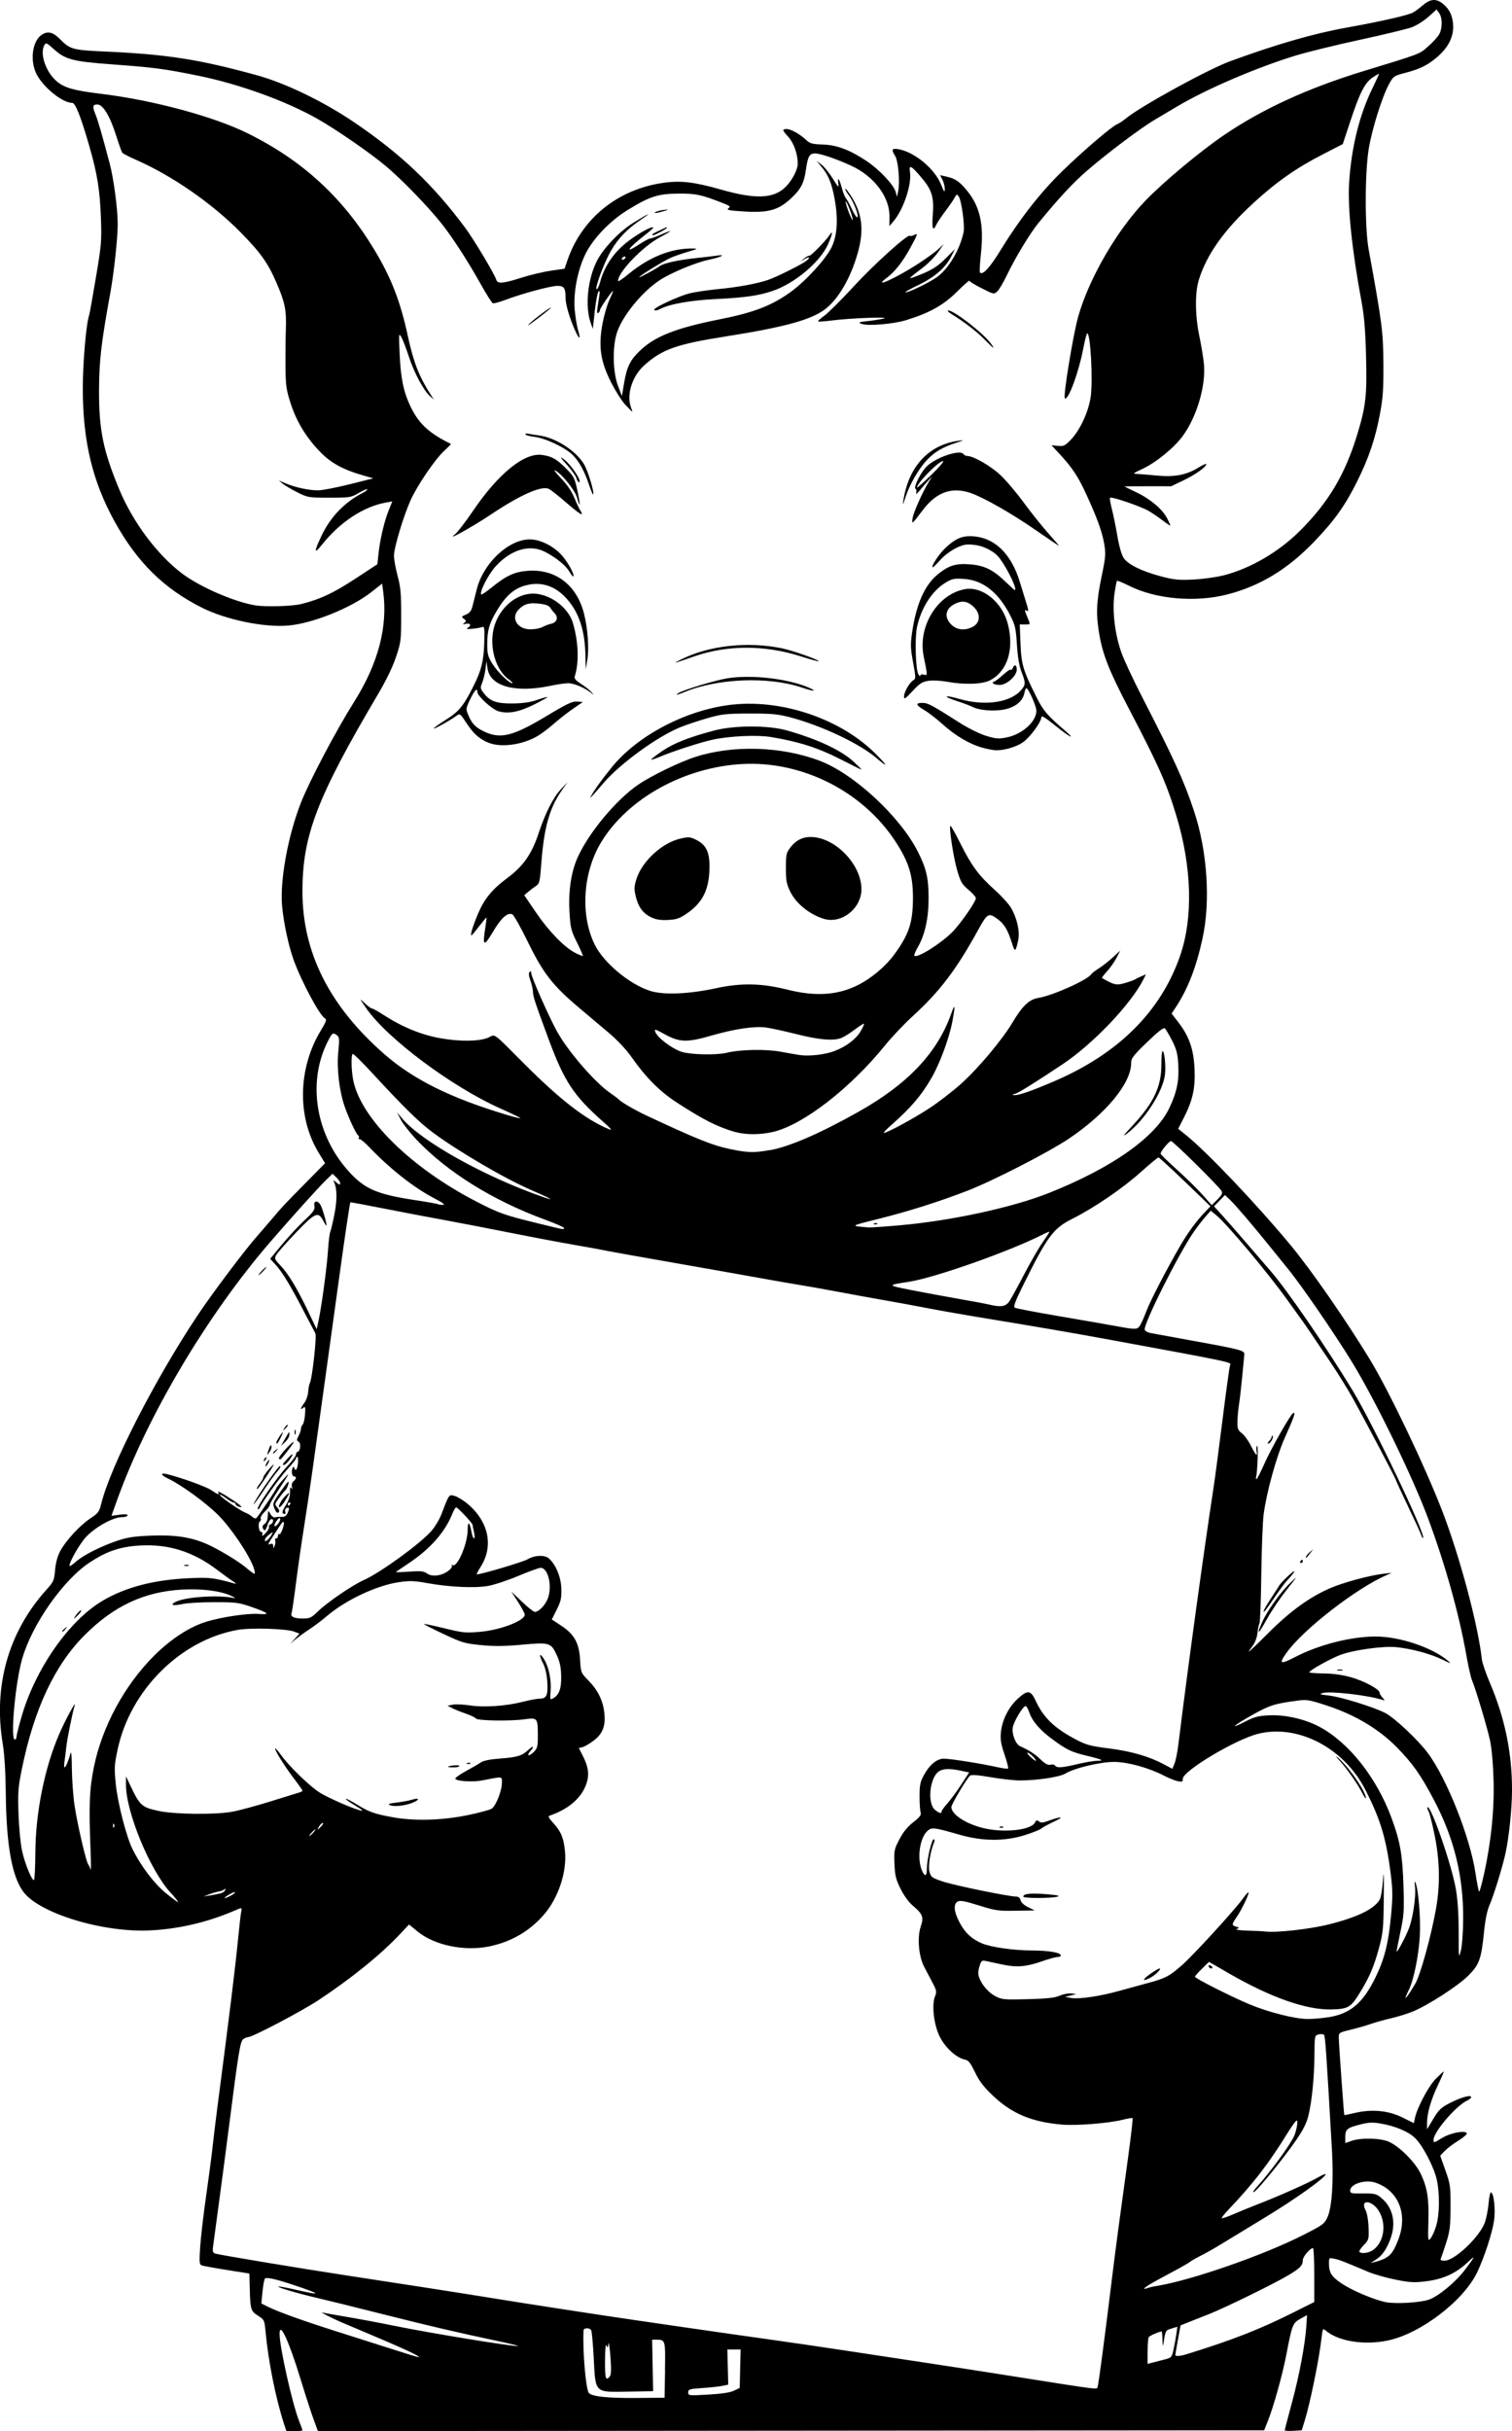<?xml version="1.0" encoding="UTF-8" standalone="no"?>
<!-- Created with Inkscape (http://www.inkscape.org/) -->

<svg
   width="59.057mm"
   height="94.925mm"
   viewBox="0 0 59.057 94.925"
   version="1.1"
   id="svg1215"
   xml:space="preserve"
   inkscape:version="1.2 (dc2aedaf03, 2022-05-15)"
   sodipodi:docname="Cartoon pig holding blank sign.svg"
   xmlns:inkscape="http://www.inkscape.org/namespaces/inkscape"
   xmlns:sodipodi="http://sodipodi.sourceforge.net/DTD/sodipodi-0.dtd"
   xmlns="http://www.w3.org/2000/svg"
   xmlns:svg="http://www.w3.org/2000/svg"
   xmlns:rdf="http://www.w3.org/1999/02/22-rdf-syntax-ns#"
   xmlns:cc="http://creativecommons.org/ns#"
   xmlns:dc="http://purl.org/dc/elements/1.1/"><title
     id="title1235">Cartoon pig holding blank sign</title><sodipodi:namedview
     id="namedview1217"
     pagecolor="#ffffff"
     bordercolor="#666666"
     borderopacity="1.0"
     inkscape:showpageshadow="2"
     inkscape:pageopacity="0.0"
     inkscape:pagecheckerboard="0"
     inkscape:deskcolor="#d1d1d1"
     inkscape:document-units="mm"
     showgrid="false"
     inkscape:zoom="0.7180275"
     inkscape:cx="870.4402"
     inkscape:cy="420.59671"
     inkscape:window-width="1920"
     inkscape:window-height="1009"
     inkscape:window-x="1912"
     inkscape:window-y="-8"
     inkscape:window-maximized="1"
     inkscape:current-layer="layer1" /><defs
     id="defs1212" /><g
     inkscape:label="Lager 1"
     inkscape:groupmode="layer"
     id="layer1"
     transform="translate(125.363,21.627)"><path
       style="fill:#000000;stroke-width:0.064"
       d="m -114.275,72.995 c -0.319,-0.98 -0.606,-2.417 -0.715,-3.58 -0.043,-0.455 -0.05,-0.472 -0.289,-0.622 -0.287,-0.181 -0.307,-0.245 -0.328,-1.047 l -0.016,-0.605 -0.879,-0.139 c -0.484,-0.077 -0.926,-0.157 -0.983,-0.179 -0.09,-0.035 -0.098,-0.126 -0.06,-0.714 0.024,-0.371 0.127,-1.254 0.228,-1.962 0.102,-0.708 0.216,-1.574 0.254,-1.925 0.038,-0.351 0.125,-1.069 0.194,-1.596 0.471,-3.602 0.691,-5.388 0.801,-6.512 0.048,-0.492 0.103,-0.973 0.121,-1.069 0.039,-0.209 0.054,-0.206 -0.294,-0.057 -1.031,0.441 -2.143,0.7 -3.251,0.756 -1.831,0.093 -4.309,-0.656 -4.949,-1.494 -0.452,-0.592 -0.674,-1.819 -0.696,-3.849 -0.009,-0.847 -0.051,-1.532 -0.119,-1.942 -0.375,-2.265 0.223,-4.371 1.708,-6.018 0.278,-0.309 0.301,-0.36 0.336,-0.766 0.025,-0.285 0.094,-0.54 0.2,-0.739 0.219,-0.411 0.768,-1.006 1.18,-1.28 0.304,-0.202 0.347,-0.259 0.422,-0.565 0.358,-1.457 2.074,-4.817 3.744,-7.331 0.579,-0.872 1.885,-2.608 2.376,-3.158 0.095,-0.107 0.344,-0.395 0.553,-0.641 0.443,-0.521 0.372,-0.446 1.325,-1.414 l 0.745,-0.757 -0.252,-0.414 c -0.842,-1.383 -0.809,-3.283 0.082,-4.759 0.222,-0.368 0.245,-0.44 0.161,-0.487 -0.209,-0.117 -0.926,-1.46 -1.222,-2.288 -0.198,-0.553 -0.384,-1.426 -0.446,-2.088 -0.092,-0.992 0.226,-2.745 0.735,-4.041 0.334,-0.851 1.372,-2.817 2.082,-3.945 0.941,-1.494 1.318,-2.934 1.129,-4.313 l -0.04,-0.295 -0.417,0.328 c -0.794,0.624 -2.302,1.23 -3.258,1.31 -0.945,0.079 -2.425,-0.228 -3.362,-0.698 -1.493,-0.748 -2.538,-1.781 -3.417,-3.375 -0.859,-1.558 -1.234,-3.123 -1.237,-5.164 -10e-4,-1.028 0.131,-2.557 0.251,-2.892 0.015,-0.042 0.132,-0.694 0.259,-1.449 0.216,-1.28 0.23,-1.437 0.198,-2.33 -0.038,-1.089 -0.147,-1.757 -0.461,-2.839 -0.337,-1.159 -0.537,-1.662 -0.663,-1.662 -0.395,0 -1.176,-0.646 -1.413,-1.169 -0.236,-0.519 -0.134,-1.236 0.209,-1.477 0.252,-0.176 0.457,-0.125 0.765,0.192 0.341,0.351 0.499,0.395 1.583,0.443 2.533,0.111 3.771,0.301 6.065,0.931 1.115,0.306 2.602,1.023 3.799,1.834 1.819,1.231 3.072,2.418 4.326,4.099 0.344,0.461 1.156,1.815 1.232,2.055 0.052,0.165 0.268,0.148 0.979,-0.08 0.337,-0.108 0.855,-0.231 1.151,-0.274 l 0.537,-0.078 0.108,-0.316 c 0.56,-1.646 1.968,-2.786 3.753,-3.038 0.679,-0.096 1.205,-0.034 2.264,0.268 1.344,0.383 2.049,0.351 2.513,-0.112 0.247,-0.247 0.467,-0.666 0.47,-0.895 0.004,-0.365 -0.149,-0.81 -0.357,-1.04 -0.255,-0.283 -0.264,-0.32 -0.073,-0.32 0.166,2.56e-4 0.514,0.196 0.761,0.428 0.146,0.137 0.239,0.162 0.638,0.175 0.558,0.018 1.057,0.205 1.713,0.641 0.507,0.337 1.065,0.929 1.143,1.212 l 0.053,0.192 0.049,-0.247 c 0.07,-0.353 -0.004,-1.169 -0.123,-1.351 -0.156,-0.239 -0.128,-0.307 0.111,-0.268 0.634,0.103 1.435,0.763 1.684,1.387 0.115,0.288 0.141,0.319 0.144,0.172 0.002,-0.098 -0.039,-0.26 -0.09,-0.36 l -0.094,-0.181 0.257,0.058 c 0.345,0.077 0.522,0.202 0.822,0.579 0.49,0.616 0.638,1.312 0.516,2.44 -0.041,0.379 -0.058,0.705 -0.039,0.724 0.114,0.114 0.385,-0.182 0.828,-0.905 0.729,-1.188 1.541,-2.226 2.384,-3.047 0.816,-0.794 1.948,-1.762 2.158,-1.844 0.072,-0.028 0.216,-0.122 0.319,-0.209 0.556,-0.468 3.207,-1.923 4.089,-2.246 1.821,-0.665 3.243,-1.076 4.526,-1.307 1.36,-0.245 2.402,-0.481 2.613,-0.593 0.073,-0.038 0.245,-0.166 0.383,-0.283 0.308,-0.262 0.53,-0.273 0.806,-0.041 0.257,0.216 0.379,0.503 0.379,0.891 0,0.405 -0.196,0.787 -0.581,1.133 -0.377,0.339 -0.702,0.504 -1.302,0.659 -0.431,0.112 -0.453,0.127 -0.621,0.434 -0.274,0.501 -0.675,1.784 -0.797,2.552 -0.151,0.946 -0.151,3.073 -0.001,3.894 0.525,2.878 0.57,3.221 0.577,4.469 0.006,1.009 -0.017,1.341 -0.137,1.978 -0.179,0.952 -0.436,1.713 -0.886,2.617 -0.471,0.946 -0.881,1.522 -1.672,2.348 -1.032,1.077 -2.109,1.734 -3.388,2.066 -1.255,0.326 -2.806,0.19 -3.854,-0.337 -0.241,-0.121 -0.452,-0.207 -0.469,-0.19 -0.017,0.017 -0.062,0.253 -0.1,0.525 -0.091,0.652 0.022,1.58 0.279,2.292 0.105,0.289 0.462,1.054 0.794,1.699 1.274,2.477 1.648,3.299 2.043,4.493 0.514,1.553 0.642,3.509 0.325,4.956 -0.248,1.133 -0.577,1.978 -1.045,2.685 l -0.162,0.244 0.264,0.343 c 0.419,0.543 0.595,1.045 0.631,1.797 0.036,0.76 -0.066,1.236 -0.409,1.91 l -0.229,0.45 0.279,0.223 c 0.835,0.669 2.745,2.675 4.105,4.312 0.81,0.976 2.152,2.909 3.102,4.469 0.748,1.228 2.145,4.152 2.823,5.905 0.689,1.782 1.409,4.479 1.554,5.818 0.014,0.127 0.158,0.544 0.32,0.926 0.581,1.368 0.857,2.714 0.856,4.169 -4.82e-4,0.714 -0.119,1.851 -0.257,2.477 -0.118,0.533 -0.457,1.633 -0.612,1.986 -0.101,0.229 -0.174,0.575 -0.222,1.053 -0.11,1.081 -0.183,1.288 -0.609,1.719 -0.391,0.396 -1.565,1.156 -2.174,1.408 -0.204,0.084 -0.586,0.203 -0.85,0.264 -0.263,0.061 -0.622,0.161 -0.798,0.223 -0.176,0.062 -0.527,0.163 -0.782,0.224 -0.453,0.109 -0.463,0.116 -0.463,0.312 -1.28e-4,0.196 0.201,2.999 0.216,3.021 0.004,0.006 0.195,-0.033 0.423,-0.086 0.658,-0.154 1.302,-0.092 1.848,0.179 l 0.446,0.221 0.041,-0.195 c 0.085,-0.407 0.531,-1.246 0.813,-1.533 0.157,-0.159 0.298,-0.29 0.313,-0.29 0.015,0 -0.083,0.232 -0.219,0.516 -0.278,0.584 -0.433,1.116 -0.433,1.488 v 0.254 l 0.247,-0.411 c 0.214,-0.356 0.301,-0.438 0.654,-0.619 0.434,-0.221 0.823,-0.328 0.823,-0.225 0,0.034 -0.067,0.092 -0.15,0.13 -0.435,0.198 -1.319,1.227 -1.319,1.535 0,0.13 0.014,0.127 0.319,-0.063 0.327,-0.203 0.904,-0.318 0.98,-0.195 0.021,0.035 -0.126,0.165 -0.327,0.289 -0.201,0.125 -0.444,0.308 -0.539,0.408 l -0.173,0.182 0.203,0.574 c 0.191,0.539 0.203,0.625 0.2,1.435 -0.003,0.74 -0.026,0.934 -0.165,1.373 -0.089,0.281 -0.182,0.557 -0.207,0.614 -0.035,0.082 -0.007,0.104 0.134,0.104 0.4,7.08e-4 1.385,-0.936 1.582,-1.503 0.057,-0.165 0.121,-0.495 0.142,-0.732 0.021,-0.237 0.06,-0.431 0.088,-0.431 0.118,0 0.192,0.683 0.122,1.124 -0.079,0.494 -0.372,1.392 -0.647,1.978 -0.522,1.114 -2.205,2.406 -3.492,2.679 -0.932,0.197 -1.958,0.031 -2.446,-0.398 -0.096,-0.084 -0.109,-0.056 -0.151,0.311 -0.095,0.827 -0.437,2.504 -0.654,3.212 l -0.118,0.383 -0.332,0.019 c -0.182,0.011 -0.332,0.001 -0.332,-0.02 0,-0.022 0.128,-0.512 0.284,-1.09 0.29,-1.073 0.519,-2.3 0.562,-3.01 l 0.024,-0.397 -0.259,0.143 c -0.297,0.163 -0.326,0.237 -0.544,1.378 -0.152,0.797 -0.502,2.054 -0.728,2.617 l -0.144,0.359 -18.479,0.016 -18.479,0.016 -0.17,-0.463 c -0.094,-0.255 -0.32,-0.951 -0.502,-1.548 -0.464,-1.518 -0.825,-2.297 -0.825,-1.784 0,0.514 0.495,2.723 0.761,3.398 0.073,0.186 0.133,0.351 0.133,0.367 0,0.016 -0.141,0.03 -0.314,0.03 h -0.314 z m 14.885,-2.086 c 0.019,-1.166 0.014,-1.183 -0.323,-1.185 l -0.178,-7.09e-4 0.019,1.006 0.019,1.005 -0.968,0.018 c -1.332,0.024 -1.279,0.075 -1.351,-1.299 -0.03,-0.565 -0.075,-1.06 -0.1,-1.101 -0.062,-0.1 -0.293,-0.096 -0.298,0.005 -0.042,0.787 0.09,2.332 0.21,2.451 0.14,0.14 0.735,0.201 1.87,0.191 l 1.085,-0.009 0.018,-1.081 z m 2.696,0.806 0.223,-0.108 0.018,-0.75 0.018,-0.75 h -0.259 -0.259 l 0.017,0.686 0.017,0.686 -0.223,0.047 c -0.123,0.026 -0.475,0.065 -0.782,0.086 -0.508,0.035 -0.559,0.05 -0.559,0.17 0,0.127 0.021,0.13 0.782,0.086 0.525,-0.03 0.855,-0.08 1.006,-0.153 z m 14.205,-0.156 c 0.034,-0.095 0.293,-2.053 0.515,-3.878 0.087,-0.72 0.227,-1.811 0.311,-2.426 0.084,-0.614 0.246,-1.8 0.36,-2.634 0.114,-0.834 0.194,-1.529 0.178,-1.546 -0.016,-0.016 -0.186,0.011 -0.378,0.06 -0.543,0.139 -1.818,0.241 -2.388,0.191 -1.178,-0.103 -1.951,-0.427 -2.689,-1.128 -0.364,-0.346 -0.533,-0.567 -0.701,-0.916 -0.182,-0.379 -0.253,-0.467 -0.402,-0.496 -0.339,-0.068 -0.798,-0.502 -1,-0.945 -0.214,-0.471 -0.29,-1.207 -0.158,-1.527 0.07,-0.169 0.06,-0.226 -0.089,-0.509 -0.092,-0.175 -0.244,-0.465 -0.338,-0.644 -0.216,-0.412 -0.276,-1.156 -0.128,-1.582 0.12,-0.345 0.068,-0.482 -0.302,-0.791 -0.166,-0.139 -0.352,-0.391 -0.487,-0.662 -0.187,-0.375 -0.222,-0.516 -0.241,-0.981 -0.021,-0.512 -0.011,-0.566 0.191,-0.954 0.147,-0.284 0.315,-0.492 0.543,-0.67 0.261,-0.205 0.321,-0.285 0.287,-0.387 -0.023,-0.07 -0.042,-0.358 -0.041,-0.638 9.92e-4,-0.44 0.026,-0.556 0.182,-0.838 0.215,-0.39 0.505,-0.623 0.772,-0.619 0.283,0.004 1.463,0.193 2.13,0.341 0.187,0.041 0.355,0.06 0.374,0.041 0.019,-0.019 -0.045,-0.266 -0.141,-0.549 -0.141,-0.416 -0.168,-0.584 -0.138,-0.874 0.049,-0.472 0.299,-0.97 0.651,-1.294 0.388,-0.358 0.512,-0.345 0.705,0.073 0.311,0.672 0.741,1.081 1.61,1.534 0.367,0.191 0.552,0.24 1.254,0.328 0.863,0.109 1.563,0.311 2.134,0.615 l 0.34,0.181 0.085,-0.204 c 0.047,-0.112 0.115,-0.448 0.151,-0.747 0.357,-2.907 0.987,-7.505 1.378,-10.055 0.054,-0.351 0.212,-1.551 0.352,-2.667 0.14,-1.116 0.27,-2.055 0.289,-2.086 0.072,-0.117 0.116,-0.108 -4.691,-0.993 -1.388,-0.256 -2.949,-0.524 -4.852,-0.835 -0.755,-0.123 -1.804,-0.307 -2.33,-0.409 -0.527,-0.102 -1.231,-0.231 -1.564,-0.288 -0.334,-0.057 -1.124,-0.2 -1.756,-0.319 -0.632,-0.119 -1.35,-0.247 -1.596,-0.285 -0.246,-0.038 -0.993,-0.168 -1.66,-0.289 -0.667,-0.121 -2.218,-0.395 -3.447,-0.61 -1.229,-0.215 -2.349,-0.415 -2.49,-0.446 -0.14,-0.031 -0.686,-0.13 -1.213,-0.221 -0.527,-0.091 -1.661,-0.305 -2.522,-0.477 -0.86,-0.171 -2.067,-0.404 -2.681,-0.516 -0.614,-0.112 -1.663,-0.312 -2.33,-0.444 -0.667,-0.132 -1.22,-0.234 -1.228,-0.228 -0.02,0.016 -0.237,1.474 -0.433,2.909 -0.089,0.65 -0.319,2.316 -0.512,3.703 -0.193,1.387 -0.424,3.053 -0.514,3.703 -0.089,0.65 -0.245,1.698 -0.346,2.33 -0.101,0.632 -0.244,1.632 -0.319,2.223 -0.075,0.591 -0.152,1.118 -0.173,1.172 -0.053,0.139 0.095,0.21 0.442,0.211 0.269,9.92e-4 0.331,-0.028 0.586,-0.276 0.374,-0.363 1.35,-1.029 1.801,-1.229 0.635,-0.281 2.187,-1.408 2.626,-1.905 0.142,-0.162 0.321,-0.458 0.398,-0.66 0.305,-0.798 0.292,-0.78 0.521,-0.715 0.113,0.032 0.337,0.169 0.498,0.304 0.829,0.696 1.029,1.652 0.513,2.464 -0.102,0.161 -0.169,0.294 -0.148,0.294 0.173,0 1.801,-0.484 1.977,-0.587 0.283,-0.167 0.675,-0.182 0.841,-0.033 0.274,0.248 0.471,0.732 0.483,1.183 0.009,0.364 -0.019,0.49 -0.181,0.814 l -0.192,0.382 0.367,0.243 c 0.515,0.34 0.699,0.674 0.738,1.331 0.029,0.505 0.03,0.508 0.338,0.824 0.355,0.364 0.553,0.766 0.607,1.232 0.06,0.513 -0.056,0.827 -0.404,1.092 -0.163,0.125 -0.362,0.243 -0.443,0.263 l -0.146,0.037 0.159,0.313 c 0.238,0.47 0.263,0.796 0.09,1.196 -0.212,0.492 -0.692,0.887 -1.362,1.119 -0.106,0.037 -0.093,0.069 0.118,0.303 0.299,0.331 0.4,0.573 0.452,1.088 0.083,0.811 -0.26,1.843 -0.828,2.492 -0.568,0.649 -1.282,1.061 -2.14,1.235 -0.966,0.196 -2.126,-0.045 -2.779,-0.577 l -0.344,-0.28 -0.341,0.363 c -0.757,0.807 -1.871,1.711 -3.182,2.582 -0.649,0.431 -2.593,1.453 -2.764,1.453 -0.046,0 -0.132,0.036 -0.191,0.08 -0.115,0.086 -0.184,0.51 -0.557,3.431 -0.11,0.86 -0.287,2.211 -0.395,3.001 -0.107,0.79 -0.209,1.541 -0.225,1.67 -0.024,0.187 -0.006,0.24 0.088,0.269 0.181,0.055 3.319,0.577 5.034,0.838 2.264,0.345 4.566,0.703 5.937,0.925 0.667,0.108 1.673,0.267 2.234,0.352 0.562,0.086 1.409,0.215 1.883,0.288 1.126,0.172 4.835,0.709 6.576,0.952 0.755,0.105 2.048,0.294 2.873,0.42 0.825,0.126 2.247,0.341 3.16,0.479 0.913,0.138 2.321,0.355 3.128,0.483 3.896,0.616 3.597,0.578 3.639,0.458 z m -19.058,-0.397 c 0.058,-0.07 0.065,-0.269 0.026,-0.782 -0.029,-0.378 -0.064,-0.602 -0.078,-0.497 -0.022,0.168 -0.032,0.176 -0.077,0.064 -0.031,-0.077 -0.054,0.156 -0.056,0.591 -0.004,0.703 0.028,0.814 0.185,0.624 z m 21.687,-0.669 c 0.255,-0.066 0.269,-0.084 0.338,-0.404 0.04,-0.184 0.089,-0.455 0.109,-0.602 l 0.037,-0.268 -0.231,0.071 c -0.238,0.073 -0.232,0.061 -0.318,0.625 -0.013,0.088 -0.028,0.009 -0.033,-0.176 -0.005,-0.184 -0.019,-0.335 -0.031,-0.335 -0.091,0 -0.466,0.162 -0.503,0.218 -0.026,0.038 -0.047,0.289 -0.048,0.558 l -9.92e-4,0.489 0.207,-0.053 c 0.114,-0.029 0.327,-0.085 0.474,-0.123 z m -29.369,-0.235 c -0.171,-0.089 -0.817,-0.375 -1.436,-0.637 -0.62,-0.262 -1.241,-0.525 -1.382,-0.585 -0.34,-0.145 -0.857,-0.412 -0.725,-0.374 0.058,0.017 0.474,0.092 0.926,0.167 0.452,0.075 1.305,0.235 1.896,0.356 1.369,0.279 4.548,0.8 4.811,0.788 0.064,-0.003 -0.272,-0.088 -0.746,-0.188 -1.647,-0.349 -2.66,-0.586 -4.565,-1.066 -1.053,-0.266 -2.202,-0.55 -2.553,-0.631 -0.745,-0.174 -1.526,-0.404 -1.49,-0.44 0.014,-0.014 0.336,0.047 0.717,0.134 1.041,0.24 0.968,0.164 -0.218,-0.226 -0.623,-0.205 -0.964,-0.278 -1.021,-0.217 -0.028,0.03 -0.071,0.261 -0.096,0.513 l -0.044,0.458 0.245,0.123 c 0.409,0.205 1.389,0.556 2.767,0.992 0.72,0.228 1.711,0.543 2.203,0.701 1.042,0.334 1.13,0.351 0.711,0.133 z m 30.183,0.043 c 1.817,-0.561 2.88,-0.976 4.237,-1.657 l 0.779,-0.39 v -1.053 c 0,-0.579 -0.022,-1.053 -0.049,-1.053 -0.113,0 -0.398,0.336 -0.398,0.469 0,0.213 -0.11,0.324 -0.606,0.615 -0.585,0.343 -2.495,1.275 -3.064,1.496 -0.246,0.095 -0.595,0.233 -0.776,0.306 l -0.329,0.132 -0.102,0.559 c -0.056,0.307 -0.102,0.576 -0.102,0.597 0,0.057 0.187,0.047 0.41,-0.022 z m 9.492,-2.139 c 0.378,-0.134 1.044,-0.684 1.407,-1.162 0.398,-0.524 0.431,-0.602 0.139,-0.324 -0.477,0.454 -0.968,0.682 -1.66,0.769 -0.449,0.057 -0.615,0.048 -1.181,-0.064 -0.362,-0.072 -0.845,-0.209 -1.074,-0.306 -0.974,-0.412 -1.128,-0.471 -1.325,-0.512 -0.203,-0.042 -0.207,-0.038 -0.207,0.181 0,0.368 0.098,0.521 0.507,0.794 0.399,0.266 1.23,0.619 1.692,0.717 0.379,0.081 1.362,0.026 1.703,-0.095 z M -80.128,67.616 c 1.33,-0.222 4.107,-1.189 5.638,-1.964 0.807,-0.409 0.856,-0.444 0.98,-0.718 0.171,-0.378 0.24,-1.408 0.173,-2.586 -0.217,-3.802 -0.263,-4.475 -0.311,-4.525 -0.03,-0.031 -0.125,-0.038 -0.211,-0.017 -0.155,0.039 -0.157,0.048 -0.163,0.79 -0.007,0.879 -0.097,1.799 -0.233,2.369 -0.07,0.294 -0.201,0.557 -0.476,0.958 -0.498,0.725 -1.54,2.005 -1.662,2.041 -0.053,0.015 0.007,-0.083 0.132,-0.219 0.472,-0.513 1.22,-1.525 1.423,-1.926 0.111,-0.22 0.191,-0.652 0.12,-0.652 -0.03,0 -0.191,0.223 -0.359,0.495 -0.738,1.196 -1.328,1.961 -2.291,2.971 -0.167,0.176 -0.291,0.333 -0.275,0.349 0.016,0.016 0.225,-0.056 0.464,-0.16 0.239,-0.104 0.679,-0.284 0.977,-0.399 0.797,-0.307 1.967,-0.829 2.314,-1.032 0.167,-0.098 0.303,-0.154 0.303,-0.126 0,0.127 -1.187,0.972 -2.375,1.692 -0.713,0.432 -1.488,0.904 -1.723,1.048 -0.235,0.145 -0.58,0.339 -0.766,0.433 -0.186,0.093 -0.382,0.205 -0.435,0.249 -0.053,0.043 -0.354,0.216 -0.67,0.383 -0.316,0.167 -0.697,0.375 -0.846,0.463 -0.275,0.161 -0.363,0.26 -0.16,0.18 0.061,-0.024 0.255,-0.068 0.431,-0.097 z m 8.842,-1.056 c 0.25,-0.126 0.366,-0.288 0.547,-0.766 0.372,-0.982 -0.01,-1.907 -0.91,-2.204 -0.398,-0.131 -0.978,0.056 -0.978,0.316 0,0.104 0.055,0.116 0.497,0.11 0.44,-0.006 0.52,0.011 0.696,0.153 0.477,0.381 0.617,0.989 0.375,1.631 -0.154,0.41 -0.325,0.65 -0.572,0.804 l -0.199,0.124 0.192,-0.044 c 0.105,-0.024 0.263,-0.08 0.351,-0.124 z m -0.422,-0.354 c 0.401,-0.316 0.5,-0.968 0.223,-1.469 -0.254,-0.46 -0.778,-0.526 -0.541,-0.069 0.059,0.114 0.108,0.393 0.117,0.674 0.016,0.464 0.01,0.486 -0.192,0.695 -0.115,0.119 -0.189,0.235 -0.165,0.259 0.089,0.089 0.393,0.04 0.558,-0.09 z m 2.445,-0.944 c 0.127,-0.428 0.138,-1.226 0.024,-1.764 -0.102,-0.486 -0.538,-1.332 -0.841,-1.635 -0.261,-0.261 -0.782,-0.482 -1.367,-0.58 -0.309,-0.052 -0.466,-0.044 -0.793,0.04 -0.511,0.131 -0.577,0.187 -0.577,0.485 v 0.24 l 0.239,-0.085 c 0.369,-0.132 1.144,-0.113 1.471,0.036 0.416,0.189 1.022,0.799 1.233,1.241 0.259,0.543 0.326,0.956 0.302,1.862 -0.02,0.77 -0.017,0.794 0.091,0.66 0.062,-0.076 0.16,-0.3 0.219,-0.498 z m -4.237,-8.123 c 0.867,-0.134 1.356,-0.539 1.845,-1.525 0.369,-0.745 0.526,-1.369 0.628,-2.49 0.068,-0.746 0.064,-0.971 -0.027,-1.669 -0.174,-1.331 -0.402,-2.075 -0.987,-3.215 -0.836,-1.63 -2.644,-2.565 -4.195,-2.169 -0.89,0.227 -2.941,1.457 -2.929,1.757 0.005,0.112 -0.022,0.125 -0.192,0.091 -0.108,-0.022 -0.355,-0.12 -0.548,-0.22 -0.589,-0.303 -1.382,-0.524 -1.915,-0.533 -0.532,-0.009 -1.564,0.233 -1.93,0.454 -0.228,0.137 -1.101,0.269 -1.777,0.269 -0.226,0 -0.739,-0.057 -1.14,-0.126 -0.491,-0.085 -0.755,-0.105 -0.806,-0.062 -0.123,0.102 -0.731,1.121 -0.731,1.225 0,0.31 0.648,0.709 1.386,0.853 0.785,0.153 1.729,0.033 1.875,-0.239 0.054,-0.102 0.086,-0.112 0.16,-0.05 0.072,0.06 0.151,0.055 0.363,-0.022 0.518,-0.188 0.659,-0.176 0.241,0.02 -0.227,0.106 -0.457,0.231 -0.511,0.278 -0.054,0.047 -0.337,0.161 -0.629,0.253 -0.797,0.253 -1.662,0.249 -2.565,-0.011 -1.002,-0.289 -1.092,-0.299 -1.259,-0.143 -0.305,0.285 -0.41,1.1 -0.201,1.559 0.11,0.242 0.184,0.206 0.184,-0.091 0,-0.349 0.186,-1.146 0.267,-1.146 0.038,0 0.046,0.047 0.018,0.112 -0.15,0.354 -0.242,0.92 -0.186,1.142 0.056,0.221 0.087,0.245 0.507,0.389 0.438,0.15 2.584,0.592 2.872,0.592 0.099,0 0.158,0.047 0.183,0.146 0.022,0.088 0.139,0.195 0.295,0.271 l 0.258,0.125 -0.741,0.012 c -0.685,0.012 -0.794,-0.004 -1.442,-0.207 -0.536,-0.168 -0.73,-0.204 -0.824,-0.154 -0.182,0.098 -0.155,0.399 0.077,0.833 0.21,0.395 0.473,0.637 0.869,0.803 0.361,0.151 1.249,0.276 1.963,0.277 0.645,7.09e-4 1.117,0.083 1.117,0.194 0,0.033 -0.058,0.061 -0.129,0.061 -0.071,0 -0.336,0.072 -0.589,0.161 -0.637,0.223 -1.01,0.253 -1.58,0.13 -0.263,-0.057 -0.553,-0.12 -0.643,-0.139 -0.146,-0.031 -0.172,-0.008 -0.24,0.22 -0.056,0.187 -0.058,0.303 -0.007,0.436 0.114,0.3 0.371,0.59 0.649,0.732 0.241,0.123 0.342,0.131 1.257,0.106 0.758,-0.021 1.054,-0.054 1.241,-0.138 0.135,-0.06 0.336,-0.099 0.447,-0.086 l 0.201,0.024 -0.223,0.056 -0.223,0.056 0.244,0.041 c 0.31,0.053 1.126,-0.067 1.864,-0.274 0.316,-0.088 0.818,-0.226 1.116,-0.306 0.701,-0.188 0.842,-0.261 1.337,-0.693 0.446,-0.389 2.077,-2.17 2.388,-2.608 0.106,-0.149 0.204,-0.258 0.219,-0.243 0.04,0.04 -0.26,0.668 -0.455,0.954 -0.206,0.302 -0.208,0.332 -0.026,0.386 0.133,0.04 0.135,0.046 0.024,0.091 -0.071,0.028 0.098,0.054 0.415,0.063 0.294,0.008 0.607,0.024 0.695,0.035 0.438,0.054 1.746,-0.092 2.491,-0.279 1.12,-0.28 1.789,-0.61 1.988,-0.979 0.042,-0.078 0.097,-0.414 0.122,-0.748 0.033,-0.438 0.042,-0.243 0.031,0.702 -0.013,1.195 -0.03,1.364 -0.187,1.946 -0.2,0.739 -0.384,1.164 -0.778,1.797 -0.327,0.525 -0.442,0.589 -1.082,0.604 -0.979,0.022 -2.363,-0.464 -3.987,-1.4 l -0.795,-0.458 -0.274,0.269 c -0.151,0.148 -0.274,0.288 -0.274,0.311 0,0.063 1.419,0.781 2.139,1.081 0.728,0.304 1.755,0.564 2.254,0.57 0.186,0.002 0.546,-0.027 0.798,-0.067 z m -6.951,-1.685 c 0.173,-0.123 0.342,-0.223 0.377,-0.223 0.095,0 -0.158,0.257 -0.353,0.358 -0.325,0.168 -0.338,0.089 -0.024,-0.134 z m 2.303,-0.287 c -0.022,-0.035 -0.011,-0.064 0.024,-0.064 0.035,0 0.082,0.029 0.103,0.064 0.022,0.035 0.011,0.064 -0.024,0.064 -0.035,0 -0.082,-0.029 -0.103,-0.064 z m -7.246,-2.741 c 0,-0.115 0.278,-0.145 0.886,-0.097 0.429,0.034 0.566,0.063 0.454,0.096 -0.235,0.07 -1.341,0.07 -1.341,7.08e-4 z m -0.906,-2.729 c 0.046,-0.018 0.101,-0.016 0.122,0.005 0.021,0.021 -0.016,0.036 -0.084,0.034 -0.074,-0.003 -0.089,-0.018 -0.039,-0.039 z m 14.147,-1.313 c -0.178,-0.352 -0.602,-0.959 -0.879,-1.26 -0.159,-0.172 -0.189,-0.223 -0.076,-0.128 0.354,0.299 0.917,1.066 1.062,1.447 0.083,0.218 0.015,0.181 -0.106,-0.059 z m 2.065,7.449 c 0.205,-0.347 0.63,-1.887 0.819,-2.964 0.16,-0.911 0.141,-1.852 -0.055,-2.821 -0.09,-0.445 -0.197,-0.872 -0.238,-0.947 -0.04,-0.075 -0.062,-0.149 -0.048,-0.163 0.124,-0.124 0.95,2.248 1.112,3.197 0.073,0.425 0.109,0.991 0.109,1.692 1.92e-4,1.013 0.004,1.04 0.086,0.702 0.049,-0.202 0.087,-0.731 0.09,-1.245 0.008,-1.66 -0.354,-3.136 -1.134,-4.617 -0.529,-1.005 -0.832,-1.435 -1.472,-2.086 -0.679,-0.691 -1.607,-1.247 -2.675,-1.601 -0.706,-0.234 -0.821,-0.255 -1.155,-0.212 -0.934,0.122 -1.118,0.18 -1.817,0.573 -0.748,0.42 -0.913,0.586 -0.238,0.238 0.34,-0.175 0.492,-0.213 0.926,-0.233 0.62,-0.028 1.39,0.148 1.949,0.447 1.151,0.614 2.235,1.984 2.819,3.564 0.336,0.91 0.428,1.435 0.465,2.649 0.03,0.986 0.019,1.152 -0.124,1.819 -0.086,0.404 -0.151,0.741 -0.144,0.748 0.034,0.036 0.417,-0.704 0.508,-0.98 0.148,-0.451 0.252,-1.217 0.211,-1.553 -0.024,-0.194 -0.017,-0.245 0.02,-0.156 0.118,0.288 0.207,1.413 0.166,2.1 -0.045,0.76 -0.24,1.709 -0.429,2.088 -0.25,0.501 -0.106,0.361 0.249,-0.242 z m -48.618,-3.568 c -0.803,-0.878 -1.739,-3.147 -1.736,-4.207 l 7.1e-4,-0.328 0.136,0.287 c 0.408,0.865 0.462,0.915 1.14,1.063 0.613,0.134 2.21,0.151 2.873,0.031 0.263,-0.048 0.938,-0.23 1.5,-0.405 0.562,-0.175 1.072,-0.333 1.133,-0.351 0.061,-0.018 0.112,-0.048 0.112,-0.067 0,-0.018 -0.155,-0.238 -0.345,-0.487 -0.361,-0.475 -0.763,-1.123 -0.722,-1.164 0.013,-0.013 0.115,0.103 0.226,0.257 0.332,0.462 1.169,1.268 1.548,1.491 0.38,0.223 1.266,0.607 1.567,0.68 0.122,0.029 0.051,-0.035 -0.215,-0.194 -0.219,-0.131 -0.386,-0.251 -0.37,-0.266 0.015,-0.016 0.209,0.084 0.43,0.22 0.476,0.294 0.672,0.365 1.383,0.497 0.837,0.156 1.91,0.13 2.904,-0.069 0.462,-0.093 0.903,-0.21 0.981,-0.261 0.169,-0.111 0.401,-0.698 0.401,-1.016 0,-0.256 0.049,-0.25 -0.766,-0.088 -0.363,0.072 -0.994,0.035 -1.054,-0.063 -0.019,-0.031 0.16,-0.161 0.398,-0.291 0.238,-0.129 0.504,-0.284 0.592,-0.345 0.107,-0.073 0.357,-0.125 0.752,-0.154 0.681,-0.051 0.87,-0.109 1.115,-0.343 0.189,-0.181 0.244,-0.134 0.07,0.059 -0.167,0.185 -0.048,0.212 0.134,0.03 0.148,-0.148 0.163,-0.212 0.163,-0.661 -10e-4,-0.669 -0.019,-0.69 -0.52,-0.619 -0.55,0.078 -1.847,0.057 -1.901,-0.031 -0.024,-0.038 -0.203,-0.124 -0.399,-0.192 -0.196,-0.067 -0.435,-0.164 -0.532,-0.215 l -0.176,-0.092 0.206,-0.041 c 0.113,-0.023 0.411,-0.009 0.661,0.029 0.554,0.086 1.42,0.027 2.077,-0.141 0.262,-0.067 0.555,-0.122 0.65,-0.122 0.276,0 0.337,-0.134 0.303,-0.655 -0.02,-0.303 -0.079,-0.558 -0.172,-0.74 -0.171,-0.333 -0.13,-0.432 0.053,-0.13 0.18,0.296 0.283,0.805 0.248,1.226 -0.027,0.328 -0.021,0.35 0.087,0.292 0.244,-0.131 0.335,-0.372 0.326,-0.866 -0.007,-0.351 -0.049,-0.559 -0.167,-0.816 -0.229,-0.501 -0.282,-0.517 -1.365,-0.418 -0.688,0.063 -1.082,0.067 -1.599,0.016 -0.636,-0.062 -0.742,-0.094 -1.468,-0.435 -0.431,-0.203 -0.773,-0.378 -0.761,-0.39 0.012,-0.012 0.372,0.064 0.8,0.169 0.721,0.176 0.825,0.186 1.4,0.136 0.794,-0.069 1.738,-0.434 1.738,-0.67 0,-0.046 -0.118,-0.268 -0.263,-0.493 l -0.263,-0.409 0.417,0.399 c 0.229,0.219 0.456,0.398 0.503,0.398 0.136,-0.002 0.35,-0.204 0.471,-0.444 0.232,-0.46 0.074,-1.278 -0.246,-1.278 -0.066,0 -0.459,0.142 -0.872,0.316 -0.413,0.174 -0.947,0.35 -1.186,0.392 -0.52,0.091 -1.524,0.043 -2.378,-0.113 -0.499,-0.091 -0.674,-0.097 -1.093,-0.036 -0.874,0.127 -2.086,0.697 -2.823,1.328 -0.188,0.161 -0.499,0.395 -0.692,0.521 -0.193,0.126 -0.437,0.304 -0.543,0.395 l -0.192,0.166 0.18,-0.2 0.18,-0.2 -0.212,-0.08 c -0.303,-0.114 -1.68,-0.157 -2.189,-0.068 -2.234,0.389 -4.204,2.345 -4.7,4.665 -0.132,0.616 -0.137,0.727 -0.072,1.373 0.075,0.738 0.417,2.059 0.658,2.538 0.331,0.659 0.838,1.327 1.289,1.698 0.253,0.208 0.471,0.368 0.485,0.356 0.013,-0.013 -0.121,-0.182 -0.298,-0.376 z m 8.573,-3.411 c -0.098,-0.042 -0.039,-0.065 0.255,-0.1 0.211,-0.025 0.478,-0.074 0.595,-0.11 0.297,-0.091 0.336,-0.011 0.052,0.108 -0.296,0.124 -0.736,0.173 -0.902,0.102 z m 2.266,-1.5 c 0,-0.014 0.101,-0.037 0.223,-0.051 0.123,-0.014 0.223,-0.003 0.223,0.025 0,0.028 -0.101,0.051 -0.223,0.051 -0.123,0 -0.223,-0.011 -0.223,-0.025 z m 0.754,-0.146 c 0.046,-0.018 0.101,-0.016 0.122,0.005 0.021,0.021 -0.017,0.036 -0.084,0.034 -0.074,-0.003 -0.089,-0.018 -0.039,-0.039 z m -9.236,5.178 c 0.107,-0.055 0.18,-0.114 0.164,-0.131 -0.017,-0.017 -0.127,0.028 -0.245,0.1 -0.253,0.154 -0.198,0.175 0.082,0.031 z m -0.396,-0.089 c 0.086,-0.023 0.167,-0.083 0.18,-0.134 0.015,-0.056 0.004,-0.067 -0.028,-0.028 -0.029,0.035 -0.119,0.073 -0.2,0.084 -0.081,0.011 -0.253,0.061 -0.383,0.11 l -0.236,0.09 0.255,-0.04 c 0.14,-0.022 0.325,-0.059 0.411,-0.082 z m 49.34,-0.721 c 0.282,-1.281 0.411,-2.537 0.379,-3.687 -0.018,-0.645 -0.072,-1.251 -0.139,-1.564 -0.11,-0.512 -0.557,-2.002 -0.708,-2.362 -0.044,-0.105 -0.144,-0.551 -0.221,-0.99 -0.279,-1.58 -0.819,-3.511 -1.483,-5.298 -0.604,-1.628 -2.045,-4.592 -2.964,-6.098 -0.682,-1.117 -1.99,-3.022 -2.523,-3.672 -0.129,-0.157 -0.445,-0.548 -0.702,-0.867 -0.669,-0.831 -1.348,-1.625 -1.565,-1.829 l -0.187,-0.176 -0.213,0.22 -0.213,0.22 0.364,0.402 c 0.2,0.221 0.622,0.704 0.938,1.073 0.316,0.369 0.722,0.839 0.902,1.045 0.648,0.742 2.183,2.977 3.213,4.677 0.81,1.337 2.864,5.635 2.748,5.75 -0.015,0.015 -0.048,-0.035 -0.073,-0.112 -0.024,-0.077 -0.257,-0.584 -0.517,-1.126 -0.26,-0.542 -0.472,-1.003 -0.472,-1.024 0,-0.046 -1.233,-2.382 -1.704,-3.228 -0.191,-0.343 -0.585,-0.975 -0.875,-1.405 -0.29,-0.429 -0.633,-0.938 -0.763,-1.131 -0.13,-0.193 -0.279,-0.409 -0.332,-0.479 -0.053,-0.07 -0.301,-0.415 -0.552,-0.766 -0.759,-1.064 -2.371,-2.987 -2.79,-3.329 l -0.217,-0.177 -0.221,0.253 c -0.121,0.139 -0.329,0.411 -0.461,0.604 -0.599,0.876 -1.966,3.612 -1.895,3.795 0.018,0.048 0.115,0.103 0.213,0.122 0.099,0.019 0.826,0.152 1.616,0.296 1.944,0.353 2.078,0.389 2.061,0.545 -0.007,0.069 -0.044,0.456 -0.082,0.86 -0.038,0.404 -0.094,0.892 -0.125,1.085 -0.031,0.193 -0.059,0.497 -0.062,0.674 -0.004,0.281 0.018,0.34 0.171,0.454 0.097,0.072 0.257,0.293 0.356,0.491 0.195,0.388 0.268,0.455 0.219,0.199 -0.017,-0.089 -0.006,-0.176 0.024,-0.195 0.051,-0.032 0.012,1.055 -0.045,1.237 -0.014,0.046 -0.001,0.068 0.028,0.05 0.03,-0.018 0.165,-0.286 0.301,-0.594 0.25,-0.568 1.004,-1.898 1.115,-1.967 0.122,-0.075 0.06,0.11 -0.32,0.96 -0.33,0.74 -0.716,2.139 -0.827,3.001 -0.036,0.281 -0.077,1.333 -0.09,2.337 -0.013,1.004 -0.045,1.86 -0.07,1.901 -0.025,0.041 -0.061,0.21 -0.079,0.376 -0.019,0.18 -0.095,0.384 -0.187,0.505 -0.085,0.112 -0.154,0.217 -0.154,0.233 0,0.016 0.352,-0.321 0.782,-0.75 0.851,-0.848 1.607,-1.393 2.41,-1.739 0.511,-0.22 1.55,-0.499 2.075,-0.558 l 0.319,-0.035 -0.211,0.092 c -1.187,0.519 -3.25,2.12 -3.897,3.026 -0.317,0.444 -0.257,0.475 0.333,0.169 0.929,-0.482 2.183,-0.801 3.149,-0.801 0.929,0 2.204,0.427 2.813,0.941 0.156,0.132 0.131,0.127 -0.217,-0.043 -0.459,-0.224 -1.219,-0.428 -1.809,-0.484 -0.503,-0.048 -1.647,0.111 -2.162,0.301 -0.375,0.138 -1.221,0.61 -1.221,0.681 8e-6,0.022 0.251,0.043 0.559,0.046 0.369,0.003 0.732,0.054 1.069,0.148 0.507,0.141 1.117,0.469 1.117,0.599 0,0.037 0.05,0.124 0.112,0.193 0.107,0.12 0.107,0.124 -0.016,0.086 -0.591,-0.182 -2.02,-0.344 -2.31,-0.262 -0.154,0.044 -0.12,0.058 0.235,0.098 0.466,0.052 1.723,0.44 2.192,0.677 0.361,0.182 1.271,1.035 1.669,1.564 0.734,0.977 1.655,3.291 1.863,4.685 0.06,0.401 0.126,0.73 0.146,0.73 0.021,0 0.102,-0.294 0.181,-0.654 z m -5.715,-8.008 c 0.062,-0.016 0.148,-0.015 0.192,0.002 0.043,0.017 -0.008,0.031 -0.113,0.029 -0.105,-0.001 -0.141,-0.016 -0.079,-0.032 z m -3.082,-1.515 c 0,-0.015 0.056,-0.158 0.125,-0.318 0.186,-0.433 0.712,-1.177 1.089,-1.539 0.33,-0.317 0.329,-0.315 -0.111,0.239 -0.244,0.307 -0.581,0.802 -0.749,1.101 -0.272,0.485 -0.353,0.604 -0.353,0.517 z m 0.212,-0.819 c 0.022,-0.061 0.148,-0.274 0.281,-0.473 0.133,-0.199 0.275,-0.419 0.316,-0.489 0.072,-0.123 0.526,-0.554 0.583,-0.554 0.034,0 -0.092,0.163 -0.296,0.382 -0.082,0.088 -0.294,0.376 -0.472,0.639 -0.357,0.53 -0.474,0.67 -0.413,0.495 z m 1.416,-1.899 c 0.022,-0.035 0.052,-0.064 0.068,-0.064 0.015,0 0.028,0.029 0.028,0.064 0,0.035 -0.03,0.064 -0.068,0.064 -0.037,0 -0.05,-0.029 -0.028,-0.064 z m 0.223,-0.171 c 0,-0.036 0.065,-0.119 0.144,-0.186 l 0.144,-0.122 -0.127,0.16 c -0.07,0.088 -0.134,0.172 -0.144,0.186 -0.009,0.015 -0.017,-0.003 -0.017,-0.038 z m -1.441,-4.526 c 0.055,-0.055 0.1,-0.132 0.1,-0.17 0,-0.038 0.017,-0.053 0.037,-0.033 0.052,0.052 -0.091,0.303 -0.172,0.303 -0.036,0 -0.021,-0.045 0.034,-0.1 z M -123.982,50.714 c 0.006,-1.56 0.364,-3.335 0.935,-4.644 0.253,-0.579 0.694,-1.386 0.597,-1.091 -0.078,0.237 -0.29,1.286 -0.323,1.601 -0.019,0.176 -0.05,0.427 -0.07,0.559 -0.02,0.132 -0.019,0.239 0.002,0.239 0.045,0 0.158,-0.267 0.229,-0.543 0.032,-0.123 0.052,0.089 0.056,0.591 0.004,0.43 0.051,1.077 0.104,1.436 0.109,0.73 0.452,2.206 0.536,2.31 0.03,0.037 0.071,0.125 0.09,0.195 0.02,0.07 0.02,-0.27 3e-5,-0.756 -0.071,-1.748 -0.045,-2.381 0.131,-3.247 0.321,-1.578 1.193,-3.189 2.35,-4.344 0.657,-0.655 1.39,-1.132 2.048,-1.331 0.604,-0.183 1.604,-0.331 2.027,-0.301 0.483,0.035 0.415,-0.034 -0.267,-0.272 -0.493,-0.172 -0.606,-0.186 -1.442,-0.187 -0.499,-7.09e-4 -1.052,0.03 -1.229,0.068 -0.403,0.086 -0.543,0.047 -0.29,-0.082 0.38,-0.193 1.691,-0.279 2.266,-0.148 0.088,0.02 0.041,-0.019 -0.104,-0.087 -0.413,-0.193 -1.156,-0.286 -1.927,-0.242 -1.468,0.085 -2.649,0.636 -3.782,1.765 -1.177,1.172 -1.983,2.884 -2.462,5.228 -0.147,0.72 -0.162,0.909 -0.133,1.764 0.017,0.527 0.079,1.173 0.137,1.436 0.108,0.493 0.373,1.15 0.464,1.15 0.028,-6.2e-5 0.053,-0.481 0.056,-1.069 z m 10.849,-0.782 c 0.064,-0.07 0.101,-0.128 0.084,-0.128 -0.018,0 -0.084,0.057 -0.147,0.128 -0.064,0.07 -0.101,0.128 -0.084,0.128 0.018,0 0.084,-0.057 0.147,-0.128 z m 0.319,-0.255 c 0.064,-0.07 0.089,-0.128 0.057,-0.128 -0.032,0 -0.094,0.057 -0.138,0.128 -0.044,0.07 -0.07,0.128 -0.057,0.128 0.012,0 0.075,-0.057 0.138,-0.128 z m -8.096,-0.076 c -0.02,-0.051 -0.035,-0.036 -0.039,0.039 -0.003,0.067 0.012,0.105 0.034,0.084 0.021,-0.021 0.024,-0.076 0.005,-0.122 z m 32.324,-0.499 c 0,-0.035 0.101,-0.175 0.223,-0.311 0.123,-0.136 0.365,-0.464 0.538,-0.73 l 0.315,-0.483 -0.318,-0.068 c -0.438,-0.094 -0.706,-0.085 -0.867,0.027 -0.362,0.254 -0.457,1.264 -0.141,1.507 0.173,0.133 0.249,0.151 0.249,0.057 z m 5.311,-1.851 c 0.292,-0.07 0.629,-0.127 0.749,-0.128 0.318,-7.09e-4 0.216,-0.054 -0.372,-0.194 -0.618,-0.148 -0.793,-0.231 -1.361,-0.649 -0.491,-0.361 -0.782,-0.7 -0.903,-1.052 -0.046,-0.134 -0.11,-0.244 -0.142,-0.244 -0.1,0 -0.455,0.588 -0.5,0.829 -0.048,0.253 0.108,0.659 0.283,0.738 0.359,0.162 0.575,0.301 0.798,0.515 0.187,0.179 0.293,0.235 0.392,0.209 0.075,-0.02 0.155,-0.004 0.179,0.034 0.062,0.1 0.277,0.086 0.877,-0.058 z m -1.736,-0.288 c -0.082,-0.088 -0.181,-0.159 -0.219,-0.158 -0.07,0.002 0.257,0.317 0.329,0.317 0.022,0 -0.028,-0.072 -0.11,-0.16 z m -39.709,-0.773 c 0,-0.056 0.088,-0.408 0.196,-0.782 0.541,-1.875 1.853,-3.755 3.162,-4.531 0.896,-0.531 2.002,-0.821 3.377,-0.884 0.815,-0.037 0.949,-0.022 1.788,0.209 0.078,0.021 0.053,-0.012 -0.064,-0.087 -0.105,-0.067 -0.386,-0.27 -0.623,-0.45 -0.939,-0.712 -1.909,-1.016 -3.025,-0.948 -0.763,0.047 -1.279,0.22 -1.942,0.655 -1.036,0.679 -2.252,2.408 -2.644,3.759 -0.268,0.924 -0.473,3.161 -0.289,3.161 0.035,0 0.064,-0.046 0.064,-0.102 z m 1.788,-4.135 c 0,-0.013 0.05,-0.064 0.112,-0.112 0.101,-0.079 0.104,-0.077 0.024,0.024 -0.083,0.106 -0.136,0.14 -0.136,0.088 z m 0.556,-0.644 c 0.063,-0.087 0.141,-0.159 0.174,-0.16 0.032,-9.92e-4 -0.008,0.07 -0.091,0.158 -0.191,0.204 -0.23,0.205 -0.083,0.002 z m 4.217,-1.928 c 0.044,-0.018 0.116,-0.018 0.16,0 0.044,0.018 0.008,0.032 -0.08,0.032 -0.088,0 -0.124,-0.015 -0.08,-0.032 z m 10.292,0.235 c 0.107,-0.076 0.176,-0.17 0.153,-0.208 -0.023,-0.038 -0.013,-0.051 0.023,-0.029 0.187,0.115 0.592,-0.824 0.595,-1.38 0.002,-0.362 0.079,-0.313 0.152,0.099 0.024,0.132 0.067,0.239 0.097,0.239 0.03,0 0.029,-0.108 -0.001,-0.239 -0.031,-0.132 -0.056,-0.262 -0.057,-0.29 -0.002,-0.068 -0.58,-0.684 -0.642,-0.684 -0.026,0 -0.095,0.118 -0.153,0.261 -0.284,0.71 -0.862,1.364 -1.697,1.921 -0.263,0.176 -0.49,0.33 -0.503,0.343 -0.013,0.013 0.22,0.006 0.519,-0.015 0.452,-0.032 0.569,-0.02 0.694,0.071 0.193,0.139 0.554,0.1 0.819,-0.089 z m -7.587,-0.133 c -0.176,-0.504 -0.877,-1.547 -1.378,-2.049 -0.488,-0.489 -1.447,-1.188 -1.966,-1.433 -0.28,-0.132 -0.317,-0.238 -0.064,-0.178 0.525,0.123 1.547,0.49 1.752,0.63 0.254,0.174 0.34,0.202 0.271,0.091 -0.055,-0.089 0.152,0.02 0.595,0.314 0.324,0.214 0.403,0.314 0.184,0.23 -0.058,-0.022 -0.105,-0.066 -0.105,-0.097 0,-0.031 -0.033,-0.057 -0.074,-0.057 -0.041,0 -0.172,-0.075 -0.291,-0.166 -0.12,-0.091 -0.232,-0.152 -0.249,-0.135 -0.04,0.04 0.779,0.613 0.993,0.695 0.09,0.034 0.215,0.108 0.277,0.165 0.068,0.062 0.135,0.079 0.167,0.043 0.102,-0.111 0.773,-1.12 0.775,-1.164 7.1e-4,-0.024 0.118,-0.173 0.26,-0.331 0.299,-0.333 0.275,-0.279 -0.182,0.407 -0.184,0.277 -0.335,0.537 -0.335,0.579 0,0.042 -0.087,0.159 -0.193,0.261 -0.106,0.102 -0.179,0.221 -0.162,0.265 0.017,0.044 0.003,0.097 -0.031,0.118 -0.089,0.055 -0.048,0.413 0.047,0.413 0.047,0 0.066,0.046 0.045,0.112 -0.023,0.071 0.025,0.046 0.131,-0.068 0.091,-0.099 0.15,-0.207 0.129,-0.24 -0.02,-0.033 0.008,-0.077 0.063,-0.098 0.118,-0.045 0.137,-0.239 0.02,-0.201 -0.044,0.014 -0.107,0.117 -0.141,0.229 -0.066,0.221 -0.128,0.257 -0.185,0.109 -0.02,-0.052 0.012,-0.121 0.071,-0.154 0.059,-0.033 0.113,-0.141 0.12,-0.241 0.007,-0.1 0.016,-0.21 0.019,-0.245 0.004,-0.035 0.044,0.008 0.09,0.096 0.046,0.088 0.125,0.147 0.175,0.133 0.05,-0.015 0.166,-0.024 0.257,-0.019 0.122,0.006 0.187,-0.037 0.242,-0.157 0.081,-0.178 0.058,-0.251 -0.058,-0.18 -0.04,0.025 -0.057,0.085 -0.038,0.134 0.019,0.049 0.011,0.089 -0.017,0.089 -0.128,0 -0.117,-0.097 0.04,-0.342 0.112,-0.176 0.167,-0.347 0.164,-0.51 -0.004,-0.171 0.013,-0.22 0.055,-0.16 0.043,0.062 0.049,0.048 0.022,-0.048 -0.023,-0.082 6.5e-4,-0.166 0.06,-0.215 0.119,-0.099 0.126,-0.193 0.015,-0.193 -0.088,0 -0.11,-0.275 -0.029,-0.356 0.026,-0.026 0.048,-0.014 0.048,0.027 0,0.041 0.026,0.074 0.057,0.074 0.032,0 0.068,-0.115 0.082,-0.255 0.013,-0.14 0.002,-0.255 -0.025,-0.255 -0.027,0 -0.05,0.028 -0.05,0.062 0,0.034 -0.15,0.223 -0.334,0.421 -0.288,0.309 -1.024,1.338 -1.093,1.528 -0.013,0.035 -0.042,0.046 -0.066,0.025 -0.065,-0.06 0.76,-1.254 1.149,-1.664 0.189,-0.199 0.344,-0.408 0.344,-0.463 0,-0.055 0.026,-0.101 0.057,-0.101 0.109,0 0.149,-0.338 0.047,-0.395 -0.084,-0.047 -0.084,-0.075 -0.004,-0.228 0.05,-0.096 0.091,-0.219 0.092,-0.274 1.9e-4,-0.054 0.031,-0.129 0.068,-0.167 0.037,-0.037 0.079,-0.218 0.092,-0.401 0.021,-0.285 0.011,-0.322 -0.068,-0.257 -0.133,0.11 -0.114,0.021 0.04,-0.187 0.073,-0.098 0.141,-0.295 0.151,-0.437 0.011,-0.142 0.038,-0.288 0.06,-0.325 0.095,-0.154 0.284,-1.85 0.219,-1.961 -0.02,-0.034 -0.214,-0.404 -0.431,-0.822 -0.532,-1.027 -0.855,-1.562 -1.115,-1.846 l -0.218,-0.238 0.462,-0.557 c 0.254,-0.307 0.65,-0.733 0.88,-0.947 0.355,-0.331 0.413,-0.416 0.386,-0.559 -0.041,-0.214 0.135,-0.234 0.245,-0.028 0.079,0.147 0.256,0.767 0.227,0.795 -0.009,0.009 -0.07,-0.083 -0.135,-0.205 -0.192,-0.356 -0.311,-0.302 -1.065,0.487 -0.374,0.391 -0.716,0.78 -0.762,0.864 -0.075,0.141 -0.063,0.174 0.146,0.392 0.318,0.331 0.644,0.865 1.07,1.75 l 0.364,0.757 0.073,-0.337 c 0.12,-0.557 0.331,-2.127 0.369,-2.752 0.02,-0.322 0.059,-0.643 0.088,-0.713 0.029,-0.07 0.102,-0.376 0.161,-0.68 0.107,-0.541 0.107,-0.98 -5e-4,-1.235 -0.053,-0.126 -0.052,-0.126 0.085,-0.006 0.198,0.174 0.189,-0.02 -0.01,-0.207 l -0.148,-0.139 -0.251,0.243 c -0.279,0.27 -1.329,1.435 -2.16,2.395 -2.479,2.865 -4.831,6.826 -6.01,10.121 l -0.213,0.596 0.315,-0.043 c 0.212,-0.029 0.315,-0.021 0.315,0.026 0,0.038 -0.104,0.07 -0.23,0.07 -0.341,0 -1.058,0.402 -1.41,0.791 -0.261,0.288 -0.686,1.051 -0.622,1.117 0.013,0.013 0.127,-0.066 0.252,-0.176 0.29,-0.254 0.972,-0.599 1.61,-0.813 0.399,-0.134 0.66,-0.173 1.334,-0.199 0.899,-0.035 1.524,0.057 2.124,0.313 0.464,0.198 1.289,0.694 1.596,0.96 0.155,0.134 0.294,0.23 0.311,0.214 0.016,-0.016 -0.002,-0.12 -0.041,-0.232 z m 0.833,-2.264 c -0.11,-0.241 -0.104,-0.257 0.248,-0.755 0.248,-0.35 0.312,-0.412 0.277,-0.265 -0.026,0.105 -0.079,0.22 -0.119,0.255 -0.04,0.035 -0.153,0.173 -0.251,0.307 -0.172,0.235 -0.174,0.248 -0.065,0.369 0.076,0.084 0.092,0.146 0.049,0.189 -0.043,0.043 -0.089,0.01 -0.139,-0.1 z m 0.204,-0.27 c 0.05,-0.097 0.155,-0.233 0.234,-0.303 0.164,-0.146 0.153,-0.099 -0.058,0.24 -0.171,0.276 -0.312,0.326 -0.176,0.064 z m -1.006,-0.024 c 0.219,-0.403 0.956,-1.445 1.001,-1.417 0.031,0.019 -0.015,0.11 -0.1,0.203 -0.086,0.093 -0.308,0.398 -0.493,0.679 -0.321,0.488 -0.534,0.766 -0.408,0.535 z m 0.091,-0.525 c -0.001,-0.03 0.055,-0.127 0.125,-0.216 0.07,-0.089 0.129,-0.194 0.13,-0.234 0.001,-0.039 0.105,-0.186 0.23,-0.327 0.251,-0.282 0.232,-0.224 -0.083,0.255 -0.294,0.447 -0.399,0.583 -0.402,0.521 z m 0.38,-1 c 0.038,-0.07 0.083,-0.128 0.1,-0.128 0.018,0 0.001,0.057 -0.036,0.128 -0.037,0.07 -0.083,0.128 -0.1,0.128 -0.018,0 -10e-4,-0.057 0.036,-0.128 z m 0.638,0.039 c 0,-0.014 0.086,-0.117 0.192,-0.23 0.221,-0.237 0.252,-0.2 0.059,0.07 -0.112,0.157 -0.251,0.246 -0.251,0.16 z m -0.73,-0.185 c 0.024,-0.063 0.06,-0.098 0.079,-0.079 0.02,0.02 4e-5,0.071 -0.044,0.114 -0.063,0.063 -0.07,0.055 -0.036,-0.036 z m 0.576,-0.036 c -0.037,-0.06 0.488,-0.647 0.578,-0.647 0.03,0 -0.256,0.385 -0.492,0.66 -0.025,0.029 -0.064,0.024 -0.087,-0.013 z m -0.413,-0.312 c 0.072,-0.217 0.121,-0.266 0.121,-0.124 0,0.046 -0.043,0.139 -0.095,0.207 -0.087,0.113 -0.089,0.106 -0.026,-0.084 z m 0.184,0.088 c 0,-0.013 0.05,-0.064 0.112,-0.112 0.101,-0.079 0.104,-0.077 0.024,0.024 -0.083,0.106 -0.136,0.14 -0.136,0.088 z m 0.39,-0.415 c 0.049,-0.083 0.124,-0.213 0.167,-0.287 0.079,-0.136 0.079,-0.136 0.08,-0.003 5.1e-4,0.073 -0.075,0.202 -0.167,0.287 l -0.168,0.155 0.088,-0.151 z m -0.262,0.008 c 5.1e-4,-0.057 0.254,-0.448 0.255,-0.393 2.6e-4,0.021 -0.045,0.129 -0.1,0.239 -0.097,0.195 -0.155,0.253 -0.154,0.153 z m 0.712,-0.399 c 0,-0.088 0.015,-0.124 0.032,-0.08 0.018,0.044 0.018,0.116 0,0.16 -0.018,0.044 -0.032,0.008 -0.032,-0.08 z m -0.387,-0.173 c 0.046,-0.077 0.098,-0.127 0.115,-0.11 0.017,0.017 -0.021,0.08 -0.085,0.141 -0.11,0.105 -0.111,0.104 -0.03,-0.031 z m -0.9,-6.116 c 0.083,-0.088 0.164,-0.16 0.182,-0.16 0.018,0 -0.036,0.072 -0.118,0.16 -0.083,0.088 -0.164,0.16 -0.182,0.16 -0.018,0 0.036,-0.072 0.118,-0.16 z m 0.527,10.518 c -0.016,-0.044 0.002,-0.08 0.041,-0.08 0.039,0 0.071,-0.045 0.071,-0.1 0,-0.055 0.024,-0.085 0.054,-0.066 0.057,0.035 0.219,-0.413 0.168,-0.464 -0.037,-0.037 -0.023,-0.056 -0.339,0.427 -0.297,0.452 -0.304,0.469 -0.169,0.418 0.063,-0.024 0.097,0.004 0.1,0.082 0.004,0.109 0.009,0.108 0.055,-0.009 0.028,-0.07 0.037,-0.164 0.021,-0.207 z m -0.134,-0.226 c 0.066,-0.123 0.064,-0.123 -0.097,-0.005 -0.09,0.066 -0.165,0.159 -0.166,0.207 -0.001,0.072 0.016,0.073 0.097,0.005 0.055,-0.045 0.129,-0.139 0.166,-0.207 z m 0.293,-0.49 c 0.042,-0.068 0.054,-0.138 0.026,-0.155 -0.028,-0.017 -0.101,0.053 -0.161,0.156 -0.126,0.213 0.002,0.212 0.135,-9.91e-4 z m 0.431,-0.704 c 0.022,-0.035 0.009,-0.064 -0.028,-0.064 -0.037,0 -0.068,0.029 -0.068,0.064 0,0.035 0.013,0.064 0.028,0.064 0.015,0 0.046,-0.029 0.068,-0.064 z m 33.192,-6.975 c 0.051,-0.079 0.163,-0.331 0.249,-0.56 0.148,-0.396 0.794,-1.642 1.329,-2.563 0.289,-0.497 0.616,-0.944 0.942,-1.286 l 0.232,-0.243 -0.99,-0.953 c -0.544,-0.524 -1.013,-0.953 -1.042,-0.954 -0.029,-4.83e-4 -0.334,0.252 -0.678,0.561 -0.713,0.64 -1.827,1.402 -2.67,1.825 -0.766,0.385 -0.98,0.672 -1.941,2.612 -0.309,0.623 -0.385,0.829 -0.322,0.868 0.046,0.028 0.807,0.174 1.692,0.325 0.885,0.15 1.882,0.324 2.215,0.385 0.823,0.152 0.876,0.151 0.984,-0.016 z m -5.094,-0.958 c 0.074,-0.114 0.33,-0.581 0.568,-1.037 0.238,-0.456 0.558,-1.011 0.711,-1.232 0.153,-0.221 0.278,-0.415 0.278,-0.43 0,-0.015 -0.108,0.027 -0.239,0.095 -1.285,0.658 -4.236,1.701 -5.251,1.857 -0.862,0.132 -0.861,0.136 0.096,0.324 0.492,0.097 1.325,0.251 1.851,0.343 0.527,0.092 1.058,0.191 1.181,0.221 0.475,0.115 0.659,0.083 0.806,-0.141 z m -17.404,-2.847 c 0,-0.03 -0.338,-0.178 -0.75,-0.329 -2.034,-0.745 -3.831,-1.866 -5.028,-3.137 -0.246,-0.261 -0.514,-0.603 -0.595,-0.76 l -0.148,-0.285 0.197,0.233 c 0.764,0.902 3.216,2.27 5.489,3.062 0.521,0.182 0.351,0.079 -0.423,-0.255 -1.039,-0.449 -2.846,-1.503 -3.864,-2.256 -0.539,-0.399 -1.13,-0.978 -2.38,-2.334 -0.386,-0.419 -0.724,-0.75 -0.75,-0.736 -0.072,0.039 -0.058,0.669 0.024,1.053 0.316,1.492 2.266,3.403 4.809,4.714 0.891,0.46 1.087,0.528 2.455,0.862 0.999,0.244 0.964,0.238 0.964,0.166 z m 13.119,-0.106 c 2.001,-0.176 4.386,-0.692 5.81,-1.257 2.456,-0.974 4.162,-2.173 4.707,-3.307 0.299,-0.622 0.393,-1.076 0.356,-1.715 -0.024,-0.421 -0.069,-0.592 -0.242,-0.933 -0.117,-0.23 -0.244,-0.444 -0.284,-0.477 -0.049,-0.041 -0.27,0.132 -0.693,0.54 -0.543,0.525 -0.621,0.626 -0.621,0.815 0,0.786 -0.974,1.969 -2.428,2.949 -0.78,0.526 -2.977,1.654 -3.957,2.032 -1.138,0.439 -2.292,0.804 -3.479,1.102 -1.141,0.286 -1.126,0.273 -0.383,0.336 0.07,0.006 0.616,-0.032 1.213,-0.085 z m -1.002,-0.075 c 0.046,-0.018 0.101,-0.016 0.122,0.005 0.021,0.021 -0.017,0.036 -0.084,0.034 -0.074,-0.003 -0.089,-0.018 -0.039,-0.039 z m 10.058,-3.783 c 0.856,-0.915 1.157,-1.544 1.157,-2.414 -2.41e-4,-0.29 0.02,-0.527 0.045,-0.527 0.076,0 0.135,0.569 0.095,0.916 -0.077,0.667 -0.803,1.794 -1.49,2.309 -0.18,0.135 -0.129,0.06 0.193,-0.284 z m -27.256,2.797 c -0.787,-0.41 -1.733,-1.156 -2.536,-2 -0.169,-0.177 -0.336,-0.314 -0.372,-0.305 -0.036,0.01 -0.048,-0.01 -0.028,-0.043 0.021,-0.034 0.01,-0.078 -0.023,-0.099 -0.076,-0.047 -0.36,-0.653 -0.525,-1.12 -0.211,-0.597 -0.318,-1.5 -0.252,-2.143 0.05,-0.493 0.044,-0.576 -0.048,-0.645 -0.162,-0.123 -0.187,-0.107 -0.364,0.241 -0.814,1.606 -0.465,3.682 0.858,5.113 0.603,0.652 1.081,0.854 2.537,1.077 0.487,0.074 0.898,0.147 0.912,0.162 0.015,0.015 0.098,0.026 0.186,0.026 0.114,0 0.016,-0.075 -0.346,-0.263 z m 30.761,-0.281 c -0.1,-0.178 -1.89,-1.946 -1.971,-1.946 -0.076,0 -0.407,0.399 -0.407,0.491 3.4e-5,0.029 0.288,0.311 0.64,0.627 0.352,0.316 0.801,0.757 0.999,0.979 l 0.359,0.405 0.222,-0.222 c 0.176,-0.176 0.209,-0.245 0.159,-0.334 z m -17.636,-1.59 c 0.764,-0.138 1.941,-0.648 3.447,-1.493 1.938,-1.087 3.094,-2.309 3.634,-3.842 0.151,-0.429 0.164,-0.32 0.038,0.335 -0.123,0.644 -0.488,1.624 -0.814,2.187 -0.397,0.686 -0.802,1.159 -1.572,1.837 -0.188,0.166 -0.316,0.301 -0.284,0.301 0.128,0 1.176,-0.568 1.782,-0.966 0.354,-0.233 0.909,-0.66 1.233,-0.951 0.67,-0.602 1.606,-1.715 2.002,-2.382 0.39,-0.656 0.655,-0.911 1.005,-0.968 0.568,-0.092 1.937,-0.704 2.075,-0.926 0.023,-0.038 0.158,-0.142 0.3,-0.231 0.142,-0.089 0.387,-0.282 0.546,-0.428 l 0.289,-0.266 -0.14,0.274 c -0.077,0.151 -0.243,0.389 -0.369,0.528 -0.126,0.14 -0.218,0.261 -0.205,0.268 0.485,0.278 0.566,0.295 0.905,0.195 0.183,-0.054 0.362,-0.118 0.397,-0.143 0.035,-0.025 0.143,-0.079 0.241,-0.12 l 0.177,-0.075 -0.105,0.207 c -0.496,0.972 -1.959,2.507 -3.144,3.298 -1.058,0.706 -1.707,1.112 -1.85,1.155 -0.14,0.042 -0.146,0.052 -0.036,0.057 0.174,0.007 0.658,-0.161 1.526,-0.532 2.519,-1.075 4.177,-2.719 4.936,-4.892 0.52,-1.49 0.469,-3.471 -0.142,-5.488 -0.384,-1.268 -0.682,-1.938 -1.876,-4.222 -0.74,-1.417 -0.992,-2.049 -1.13,-2.842 -0.137,-0.786 -0.119,-1.278 0.084,-2.258 0.165,-0.795 0.173,-0.899 0.102,-1.309 -0.08,-0.464 -0.283,-1.018 -0.716,-1.957 -0.302,-0.654 -0.534,-1.003 -0.998,-1.505 l -0.342,-0.369 0.252,0.024 c 0.227,0.022 0.277,-0.003 0.513,-0.25 0.356,-0.375 0.683,-1.086 0.766,-1.665 0.092,-0.647 -0.007,-2.479 -0.134,-2.479 -0.023,0 -0.09,0.253 -0.149,0.563 -0.18,0.953 -0.602,2.097 -0.727,1.971 -0.072,-0.072 0.327,-2.5 0.524,-3.194 0.426,-1.498 1.521,-3.381 2.636,-4.533 0.701,-0.724 2.129,-1.915 3.041,-2.536 1.51,-1.028 3.283,-1.842 5.474,-2.512 2.271,-0.694 2.167,-0.654 2.523,-0.968 0.185,-0.163 0.379,-0.378 0.431,-0.478 0.123,-0.238 0.12,-0.634 -0.006,-0.814 l -0.101,-0.144 -0.318,0.285 c -0.175,0.157 -0.467,0.341 -0.65,0.409 -0.183,0.068 -1.093,0.288 -2.024,0.489 -0.93,0.201 -2.065,0.48 -2.522,0.619 -1.511,0.462 -3.465,1.3 -4.597,1.971 -0.246,0.146 -0.648,0.384 -0.893,0.529 -0.562,0.333 -1.858,1.307 -2.652,1.994 -0.544,0.47 -1.096,1.064 -1.894,2.037 -0.33,0.403 -0.918,1.374 -1.237,2.045 -0.135,0.283 -0.303,0.568 -0.375,0.633 -0.127,0.115 -0.141,0.112 -0.609,-0.126 -0.264,-0.134 -0.48,-0.266 -0.48,-0.294 0,-0.028 -0.219,0.168 -0.488,0.434 -0.524,0.52 -1.062,0.821 -1.973,1.103 -0.504,0.156 -1.514,0.24 -1.753,0.146 -0.14,-0.055 -0.113,-0.068 0.223,-0.104 0.211,-0.023 0.498,-0.068 0.638,-0.101 0.341,-0.079 -1.273,-0.021 -1.999,0.072 -0.292,0.037 -0.543,0.055 -0.559,0.04 -0.015,-0.015 0.098,-0.118 0.251,-0.228 0.153,-0.11 0.663,-0.618 1.133,-1.129 0.809,-0.879 2.128,-2.068 2.207,-1.989 0.02,0.02 0.09,0.008 0.156,-0.027 0.168,-0.09 0.154,-0.042 -0.147,0.507 -0.305,0.556 -0.593,0.92 -0.928,1.173 -0.565,0.427 0.361,0.009 1.234,-0.555 0.312,-0.202 0.665,-0.458 0.785,-0.568 l 0.218,-0.201 -0.218,0.311 c -0.12,0.171 -0.372,0.43 -0.56,0.575 -0.656,0.505 -0.655,0.503 -0.277,0.359 0.578,-0.22 0.813,-0.365 1.16,-0.716 l 0.335,-0.338 -0.139,0.277 c -0.227,0.452 -0.651,0.822 -1.299,1.131 -0.323,0.154 -0.543,0.281 -0.489,0.282 0.141,0.002 0.987,-0.414 1.251,-0.615 0.45,-0.343 0.868,-1.06 1.013,-1.734 0.054,-0.252 -0.083,-1.249 -0.192,-1.398 -0.069,-0.094 -0.085,-0.089 -0.158,0.05 -0.045,0.085 -0.209,0.323 -0.364,0.529 -0.155,0.205 -0.314,0.442 -0.352,0.527 -0.13,0.285 -0.178,0.156 -0.138,-0.373 0.053,-0.704 -0.031,-0.983 -0.441,-1.466 -0.402,-0.474 -0.498,-0.522 -0.45,-0.228 0.078,0.483 -0.249,1.47 -0.642,1.932 l -0.161,0.19 0.004,-0.37 c 0.009,-0.767 -0.599,-1.575 -1.497,-1.989 -0.571,-0.263 -1.204,-0.479 -1.407,-0.479 -0.223,0 -0.286,0.113 -0.361,0.638 -0.077,0.542 -0.207,0.782 -0.633,1.164 -0.463,0.416 -0.866,0.522 -1.776,0.465 -0.597,-0.037 -0.707,-0.059 -0.619,-0.124 0.094,-0.068 0.063,-0.096 -0.236,-0.212 -0.836,-0.325 -1.033,-0.367 -1.716,-0.363 -0.794,0.005 -1.127,0.113 -1.989,0.645 -0.686,0.423 -1.342,1.108 -1.641,1.712 -0.304,0.614 -0.479,1.515 -0.421,2.172 0.025,0.281 0.083,0.639 0.13,0.795 0.122,0.406 0.055,0.402 -0.127,-0.008 -0.204,-0.462 -0.358,-0.988 -0.359,-1.23 -0.002,-0.397 -0.058,-0.483 -0.315,-0.483 -0.266,0 -1.358,0.293 -2.02,0.542 -0.239,0.09 -0.468,0.152 -0.507,0.136 -0.039,-0.015 -0.254,-0.354 -0.476,-0.752 -0.481,-0.861 -1.081,-1.792 -1.494,-2.318 -0.52,-0.663 -1.56,-1.739 -2.199,-2.277 -0.634,-0.533 -1.987,-1.465 -2.728,-1.879 -1.225,-0.685 -2.999,-1.325 -4.561,-1.647 -1.35,-0.277 -1.767,-0.333 -3.416,-0.453 -1.517,-0.111 -1.82,-0.189 -2.257,-0.581 -0.303,-0.273 -0.326,-0.282 -0.389,-0.163 -0.183,0.342 0.069,1.059 0.497,1.414 0.299,0.248 0.673,0.353 1.702,0.477 2.032,0.245 4.406,0.883 5.739,1.541 2.138,1.056 3.708,2.494 4.939,4.524 0.671,1.106 1.03,2.03 1.329,3.416 0.214,0.992 0.432,1.554 0.867,2.234 l 0.143,0.223 -0.147,-0.128 c -0.245,-0.213 -0.627,-0.925 -0.825,-1.537 -0.103,-0.318 -0.235,-0.663 -0.294,-0.766 -0.103,-0.18 -0.106,-0.157 -0.07,0.64 0.043,0.96 0.151,1.49 0.42,2.052 0.325,0.682 0.724,1.053 1.582,1.472 0.011,0.006 -0.109,0.13 -0.267,0.276 -0.354,0.326 -1.052,1.354 -1.308,1.926 -0.28,0.625 -0.648,1.852 -0.648,2.159 0,0.147 0.064,0.502 0.141,0.789 0.118,0.436 0.141,0.688 0.141,1.543 -1.3e-4,0.978 -0.009,1.047 -0.203,1.628 -0.128,0.383 -0.384,0.913 -0.693,1.436 -2.396,4.056 -2.96,5.527 -2.961,7.715 -7e-4,2.381 1.049,4.47 3.187,6.344 1.139,0.998 2.585,1.717 4.783,2.378 0.328,0.099 0.572,0.156 0.543,0.129 -0.029,-0.028 -0.38,-0.196 -0.78,-0.374 -1.898,-0.846 -4.43,-2.737 -5.243,-3.917 -0.274,-0.398 -0.275,-0.399 -0.055,-0.193 0.121,0.114 0.249,0.207 0.284,0.207 0.035,0 0.22,0.102 0.412,0.227 0.75,0.488 1.494,0.796 2.25,0.931 0.802,0.143 1.58,0.127 1.915,-0.04 0.238,-0.119 0.144,-0.19 1.354,1.026 1.404,1.41 2.414,2.191 3.318,2.565 0.149,0.062 0.098,-0.005 -0.22,-0.286 -1.151,-1.016 -1.521,-1.576 -2.127,-3.211 -0.537,-1.451 -0.615,-1.686 -0.617,-1.859 -10e-4,-0.092 -0.045,-0.291 -0.099,-0.442 -0.066,-0.187 -0.076,-0.296 -0.032,-0.34 0.044,-0.044 0.065,-0.027 0.065,0.053 0,0.142 0.685,1.69 1.005,2.27 0.427,0.774 1.49,2.004 2.077,2.402 0.148,0.101 0.299,0.215 0.334,0.253 0.092,0.101 0.645,0.423 1.053,0.614 2.025,0.948 2.606,1.18 3.32,1.329 0.668,0.139 0.921,0.145 1.532,0.034 z m -1.341,-0.704 c -0.701,-0.2 -1.274,-0.489 -2.312,-1.166 -0.665,-0.434 -1.201,-0.975 -1.77,-1.787 -0.186,-0.266 -0.546,-0.649 -0.85,-0.906 -0.29,-0.245 -0.823,-0.695 -1.186,-1 -1.024,-0.862 -1.402,-1.347 -1.997,-2.568 -0.279,-0.572 -0.554,-1.058 -0.611,-1.08 -0.193,-0.074 -0.431,0.142 -0.753,0.685 -0.357,0.602 -0.415,0.57 -0.298,-0.164 0.033,-0.209 0.054,-0.387 0.047,-0.395 -0.007,-0.008 -0.152,0.164 -0.321,0.383 -0.288,0.372 -0.306,0.384 -0.269,0.188 0.022,-0.115 0.142,-0.447 0.266,-0.738 0.245,-0.57 0.555,-0.945 1.135,-1.374 0.626,-0.463 0.955,-0.934 1.23,-1.767 0.252,-0.762 0.564,-1.377 0.86,-1.694 l 0.265,-0.283 -0.233,0.332 c -0.474,0.678 -0.69,1.452 -0.794,2.848 -0.053,0.707 -0.071,0.784 -0.205,0.872 -0.081,0.053 -0.218,0.157 -0.304,0.23 l -0.156,0.133 0.455,0.669 c 0.502,0.738 1.112,1.366 1.536,1.582 0.152,0.077 0.286,0.131 0.297,0.12 0.012,-0.012 -0.092,-0.251 -0.231,-0.531 -0.234,-0.473 -0.255,-0.561 -0.291,-1.212 -0.045,-0.822 0.069,-1.558 0.329,-2.126 0.44,-0.962 1.495,-2.226 2.345,-2.811 0.51,-0.351 1.628,-0.894 2.249,-1.093 1.471,-0.471 3.353,-0.413 4.844,0.15 1.338,0.505 3.142,2.173 3.839,3.549 0.333,0.657 0.42,1.033 0.421,1.819 9.92e-4,0.787 -0.145,1.441 -0.43,1.928 -0.09,0.154 -0.146,0.299 -0.124,0.321 0.105,0.105 1.024,-0.469 1.476,-0.922 0.32,-0.32 0.925,-1.19 0.925,-1.329 0,-0.045 -0.131,-0.192 -0.291,-0.327 -0.256,-0.217 -0.308,-0.307 -0.441,-0.767 -0.147,-0.508 -0.324,-1.668 -0.264,-1.729 0.017,-0.017 0.193,0.293 0.391,0.689 0.44,0.878 0.714,1.248 1.337,1.808 0.264,0.237 0.551,0.552 0.637,0.698 0.239,0.407 0.356,0.932 0.284,1.266 -0.103,0.475 -0.127,0.487 -0.243,0.119 -0.159,-0.503 -0.295,-0.737 -0.532,-0.917 -0.377,-0.286 -0.424,-0.262 -0.78,0.384 -0.865,1.572 -1.491,2.399 -2.561,3.38 -0.341,0.313 -0.829,0.827 -1.084,1.143 -1.363,1.684 -3.2,3.104 -4.376,3.381 -0.488,0.115 -1.068,0.117 -1.461,0.005 z m 3.853,-3.164 c 0.466,-0.175 0.865,-0.479 1.043,-0.797 0.077,-0.138 0.13,-0.261 0.117,-0.274 -0.013,-0.013 -0.177,0.092 -0.364,0.233 -0.187,0.141 -0.421,0.287 -0.52,0.325 -0.317,0.121 -0.863,0.074 -1.757,-0.151 -0.48,-0.12 -1.016,-0.237 -1.192,-0.259 -0.46,-0.058 -1.221,0.056 -2.138,0.32 -0.952,0.274 -1.23,0.264 -1.832,-0.066 -0.369,-0.202 -0.392,-0.207 -0.345,-0.076 0.082,0.225 0.675,0.668 1.038,0.776 0.374,0.111 1.347,0.13 1.745,0.034 0.542,-0.131 1.526,-0.15 2.116,-0.041 0.311,0.057 0.652,0.117 0.757,0.131 0.365,0.051 0.968,-0.019 1.331,-0.155 z m -4.619,-2.456 c 0.992,-0.213 1.786,-0.196 2.797,0.058 1.089,0.274 1.966,0.215 2.758,-0.186 0.508,-0.257 1.066,-0.725 1.391,-1.166 0.592,-0.804 0.747,-1.269 0.746,-2.248 -1.93e-4,-0.869 -0.167,-1.398 -0.69,-2.197 -1.281,-1.953 -3.643,-3.143 -5.981,-3.014 -2.271,0.126 -4.474,1.348 -5.508,3.054 -0.715,1.18 -0.82,2.834 -0.254,3.99 0.346,0.707 1.339,1.541 2.152,1.808 0.525,0.172 1.499,0.135 2.59,-0.098 z m -2.528,-2.767 c -0.324,-0.152 -0.513,-0.409 -0.611,-0.834 -0.064,-0.276 -0.059,-0.38 0.031,-0.661 0.224,-0.704 1.007,-1.421 1.727,-1.582 0.307,-0.069 0.373,-0.064 0.591,0.043 0.396,0.194 0.535,0.465 0.535,1.045 0,0.873 -0.253,1.403 -0.872,1.83 -0.295,0.203 -0.41,0.243 -0.744,0.261 -0.29,0.015 -0.465,-0.012 -0.657,-0.101 z m 6.741,0.059 c -0.555,-0.169 -1.086,-0.597 -1.312,-1.059 -0.147,-0.301 -0.172,-0.431 -0.172,-0.925 0,-0.524 0.015,-0.594 0.171,-0.798 0.214,-0.281 0.47,-0.415 0.791,-0.415 0.952,0 1.993,1.07 1.989,2.043 -0.004,0.753 -0.779,1.363 -1.467,1.153 z M -102.279,9.456 c 0.135,-0.25 0.473,-0.715 0.844,-1.165 1.031,-1.246 2.955,-2.231 4.708,-2.41 1.976,-0.202 4.244,0.587 5.584,1.943 0.475,0.481 0.478,0.543 0.006,0.14 -0.658,-0.562 -2.148,-1.264 -3.356,-1.582 -0.492,-0.129 -0.721,-0.151 -1.596,-0.149 -0.931,0.002 -1.078,0.019 -1.66,0.186 -0.351,0.101 -0.825,0.26 -1.053,0.353 -0.896,0.365 -2.353,1.426 -2.997,2.183 -0.189,0.222 -0.387,0.448 -0.438,0.5 -0.084,0.085 -0.088,0.085 -0.042,0 z M -92.578,7.997 c -0.842,-0.43 -1.609,-0.672 -2.677,-0.848 -0.534,-0.088 -1.6,-0.04 -2.262,0.102 -0.479,0.102 -1.593,0.464 -2.105,0.683 -0.155,0.066 -0.292,0.11 -0.305,0.098 -0.013,-0.013 0.174,-0.159 0.416,-0.326 0.448,-0.309 1.059,-0.551 2.051,-0.812 0.784,-0.207 2.116,-0.206 2.841,1.906e-4 1.197,0.341 2.126,0.778 2.608,1.228 0.181,0.169 0.315,0.305 0.297,0.302 -0.018,-0.002 -0.406,-0.195 -0.863,-0.428 z m 5.59,-0.43 c -0.49,-0.132 -1.064,-0.469 -1.554,-0.913 -0.23,-0.208 -0.549,-0.456 -0.71,-0.55 -0.346,-0.203 -0.37,-0.287 -0.081,-0.287 0.213,0 0.346,0.071 1.478,0.79 0.322,0.204 0.764,0.422 1.011,0.497 0.383,0.116 0.485,0.124 0.801,0.061 0.606,-0.12 1.16,-0.617 1.16,-1.041 0,-0.178 -0.31,-0.877 -0.391,-0.881 -0.022,-9.21e-4 -0.058,0.086 -0.079,0.194 -0.062,0.312 -0.347,0.545 -0.771,0.634 -0.408,0.085 -0.987,0.04 -1.251,-0.097 -0.09,-0.046 -0.355,-0.146 -0.591,-0.222 -0.606,-0.196 -0.533,-0.266 0.09,-0.086 0.982,0.284 1.987,0.137 2.4,-0.353 0.177,-0.209 0.178,-0.276 0.011,-0.71 -0.091,-0.237 -0.149,-0.583 -0.179,-1.064 -0.039,-0.63 -0.069,-0.76 -0.253,-1.124 -0.458,-0.901 -1.061,-1.384 -1.796,-1.437 -0.388,-0.028 -0.47,-0.013 -0.721,0.134 -0.535,0.314 -0.977,0.999 -1.135,1.761 -0.087,0.421 -0.05,1.643 0.056,1.825 0.041,0.07 0.075,0.094 0.076,0.053 0.001,-0.044 0.058,-0.059 0.138,-0.038 0.151,0.039 0.151,0.07 -0.006,-0.711 -0.236,-1.168 0.532,-2.423 1.604,-2.624 0.683,-0.128 1.458,0.494 1.681,1.349 0.259,0.994 -0.013,1.856 -0.697,2.21 -0.304,0.157 -1.009,0.178 -1.694,0.051 -0.227,-0.042 -0.543,-0.058 -0.702,-0.034 -0.245,0.036 -0.342,0.097 -0.625,0.4 -0.29,0.309 -0.335,0.338 -0.335,0.21 0,-0.173 0.22,-0.552 0.368,-0.634 0.094,-0.053 0.093,-0.111 -0.014,-0.693 -0.102,-0.556 -0.107,-0.702 -0.038,-1.172 0.164,-1.123 0.5,-1.872 1.027,-2.288 0.421,-0.333 0.685,-0.412 1.237,-0.369 0.553,0.042 0.894,0.208 1.374,0.669 0.192,0.184 0.358,0.335 0.368,0.335 0.119,0 -0.246,-0.774 -0.582,-1.235 -0.198,-0.271 -0.62,-0.492 -1.021,-0.533 -0.297,-0.031 -0.406,-0.01 -0.703,0.136 -0.193,0.095 -0.464,0.3 -0.601,0.456 -0.137,0.156 -0.268,0.284 -0.291,0.284 -0.096,0 0.229,-0.5 0.483,-0.743 0.357,-0.342 0.62,-0.47 0.96,-0.469 0.917,0.001 1.612,0.639 1.96,1.8 0.077,0.257 0.182,0.596 0.233,0.754 0.109,0.338 0.115,0.404 0.028,0.351 -0.087,-0.053 -0.081,-0.004 0.032,0.265 0.123,0.293 0.128,0.277 -0.102,0.277 h -0.198 l 0.03,0.75 c 0.033,0.82 0.1,1.043 0.635,2.109 0.255,0.508 0.408,0.687 1.095,1.278 0.47,0.405 0.186,0.263 -0.363,-0.181 -0.407,-0.329 -0.554,-0.418 -0.554,-0.334 0,0.181 -0.428,0.768 -0.708,0.971 -0.253,0.183 -0.732,0.326 -1.066,0.318 -0.095,-0.002 -0.329,-0.046 -0.521,-0.098 z m -0.387,-4.717 c 0.328,-0.17 0.323,-0.55 -0.011,-0.831 -0.217,-0.182 -0.424,-0.201 -0.692,-0.063 -0.362,0.187 -0.416,0.517 -0.131,0.802 0.214,0.214 0.53,0.249 0.833,0.092 z m -18.991,4.49 c -0.352,-0.182 -0.522,-0.346 -0.795,-0.764 -0.218,-0.334 -0.243,-0.352 -0.358,-0.267 -0.235,0.175 -0.874,0.535 -0.901,0.507 -0.015,-0.015 0.193,-0.165 0.463,-0.334 0.518,-0.323 0.7,-0.545 1.095,-1.336 0.302,-0.604 0.392,-0.971 0.413,-1.677 0.017,-0.562 0.006,-0.65 -0.076,-0.615 -0.053,0.022 -0.225,0.053 -0.383,0.068 -0.23,0.023 -0.265,0.014 -0.174,-0.043 0.148,-0.094 0.086,-0.188 -0.097,-0.148 -0.117,0.026 -0.126,0.018 -0.048,-0.039 0.084,-0.062 0.082,-0.081 -0.017,-0.157 -0.104,-0.08 -0.098,-0.092 0.08,-0.166 0.141,-0.058 0.208,-0.142 0.252,-0.311 0.033,-0.127 0.109,-0.428 0.168,-0.668 0.256,-1.027 1.24,-1.955 2.076,-1.957 0.445,-9.4228e-4 1.023,0.313 1.333,0.724 0.239,0.317 0.416,0.67 0.363,0.723 -0.014,0.014 -0.085,-0.074 -0.157,-0.197 -0.138,-0.233 -0.506,-0.532 -0.938,-0.759 -0.595,-0.313 -1.331,-0.101 -1.933,0.557 -0.292,0.32 -0.649,1.019 -0.564,1.104 0.016,0.016 0.211,-0.117 0.433,-0.297 0.546,-0.443 0.874,-0.591 1.389,-0.628 1.077,-0.077 1.902,0.55 2.187,1.662 0.151,0.592 0.207,1.386 0.129,1.834 l -0.061,0.351 -0.009,-0.511 c -0.017,-0.988 -0.243,-1.69 -0.719,-2.232 -0.466,-0.529 -1.029,-0.706 -1.663,-0.522 -0.424,0.123 -0.749,0.417 -1.084,0.982 -0.294,0.495 -0.37,0.761 -0.37,1.308 -3.2e-4,0.369 0.028,0.475 0.196,0.75 0.193,0.314 0.657,0.768 0.785,0.768 0.036,0 -0.034,-0.073 -0.155,-0.162 -0.435,-0.321 -0.688,-1.029 -0.616,-1.725 0.098,-0.954 0.926,-1.714 1.745,-1.601 0.625,0.086 1.234,0.587 1.396,1.15 0.215,0.748 0.24,1.529 0.066,2.076 -0.025,0.078 0.046,0.16 0.249,0.288 0.156,0.099 0.336,0.241 0.399,0.316 0.113,0.134 0.113,0.135 -0.012,0.032 -0.238,-0.195 -0.664,-0.375 -0.887,-0.375 -0.122,0 -0.432,0.044 -0.689,0.099 -1.38,0.292 -2.363,0.023 -2.465,-0.673 l -0.042,-0.287 -0.041,0.319 c -0.022,0.176 -0.08,0.412 -0.127,0.525 -0.077,0.186 -0.073,0.223 0.046,0.383 0.251,0.337 0.503,0.43 1.139,0.424 0.403,-0.004 0.69,-0.045 0.958,-0.138 0.21,-0.073 0.392,-0.122 0.404,-0.11 0.012,0.012 -0.224,0.143 -0.523,0.292 -0.601,0.298 -1.035,0.376 -1.405,0.254 -0.25,-0.082 -0.806,-0.594 -0.806,-0.742 0,-0.188 -0.11,-0.078 -0.281,0.28 -0.173,0.362 -0.175,0.377 -0.073,0.62 0.133,0.318 0.264,0.461 0.562,0.613 0.664,0.339 1.149,0.229 2.463,-0.561 0.831,-0.499 1.039,-0.598 1.224,-0.583 l 0.223,0.018 -0.383,0.264 c -0.211,0.145 -0.549,0.41 -0.752,0.589 -0.203,0.179 -0.49,0.395 -0.638,0.48 -0.635,0.367 -1.521,0.465 -1.993,0.22 z m 2.193,-4.486 c 0.093,-0.05 0.247,-0.108 0.341,-0.128 0.22,-0.047 0.287,-0.246 0.135,-0.405 -0.063,-0.066 -0.144,-0.169 -0.179,-0.229 -0.041,-0.069 -0.182,-0.122 -0.394,-0.146 -0.412,-0.048 -0.591,-0.004 -0.808,0.197 -0.359,0.333 -0.102,0.803 0.439,0.803 0.163,0 0.373,-0.041 0.466,-0.092 z m 5.309,2.58 c 0.188,-0.123 1.465,-0.508 1.925,-0.58 0.931,-0.145 2.336,0.014 3.141,0.356 0.392,0.167 0.236,0.171 -0.25,0.007 -1.303,-0.44 -3.295,-0.361 -4.599,0.184 -0.266,0.111 -0.359,0.125 -0.218,0.033 z m 12.289,-0.382 c -0.022,-0.035 -0.008,-0.064 0.03,-0.064 0.038,0 0.193,-0.115 0.345,-0.254 0.152,-0.14 0.294,-0.236 0.316,-0.214 0.022,0.022 0.058,-0.007 0.08,-0.065 0.062,-0.162 0.154,-0.124 0.154,0.063 0,0.248 -0.393,0.598 -0.671,0.598 -0.118,0 -0.233,-0.029 -0.255,-0.064 z M -98.769,4.126 c 1.082,-0.547 2.597,-0.717 3.942,-0.442 0.416,0.085 1.485,0.462 1.439,0.508 -0.012,0.012 -0.337,-0.078 -0.723,-0.2 -1.384,-0.439 -2.839,-0.438 -4.114,0.002 -0.884,0.306 -0.894,0.308 -0.545,0.131 z m 13.85,-5.062 c -0.946,-0.654 -2.03,-1.271 -2.538,-1.444 -0.734,-0.249 -1.333,-0.033 -1.869,0.677 -0.419,0.555 -0.432,0.565 -0.391,0.305 0.036,-0.229 0.381,-1.004 0.625,-1.405 l 0.136,-0.223 -0.15,0.163 c -0.083,0.09 -0.231,0.262 -0.33,0.383 -0.105,0.129 -0.164,0.169 -0.141,0.098 0.021,-0.067 0.009,-0.141 -0.028,-0.163 -0.087,-0.054 0.204,-0.637 0.431,-0.864 0.362,-0.362 1.322,-0.685 1.445,-0.486 0.024,0.039 0.093,0.072 0.152,0.072 0.232,1.276e-4 0.898,0.382 1.275,0.731 0.218,0.202 0.631,0.687 0.918,1.078 0.287,0.392 0.722,0.935 0.965,1.207 0.243,0.272 0.432,0.494 0.42,0.493 -0.013,-8.4309e-4 -0.427,-0.281 -0.92,-0.622 z M -88.523,-3.621 c -0.133,-0.044 -1.021,0.848 -1.021,1.026 0,0.028 0.244,-0.187 0.543,-0.477 0.298,-0.29 0.514,-0.538 0.478,-0.549 z m -19.072,2.86 c 0.097,-0.075 0.413,-0.485 0.702,-0.912 0.993,-1.463 2.006,-2.286 2.698,-2.192 0.387,0.053 0.578,0.162 0.954,0.542 0.29,0.294 0.326,0.364 0.43,0.847 0.124,0.574 0.117,0.743 -0.011,0.285 -0.083,-0.295 -0.596,-0.935 -0.856,-1.068 -0.074,-0.038 0.028,0.1 0.227,0.306 0.245,0.254 0.417,0.508 0.533,0.789 0.094,0.228 0.202,0.452 0.238,0.496 0.036,0.045 0.05,0.098 0.03,0.118 -0.02,0.02 -0.29,-0.185 -0.6,-0.456 -0.31,-0.271 -0.621,-0.514 -0.691,-0.54 -0.302,-0.113 -1.122,0.254 -2.242,1.004 -0.732,0.49 -1.805,1.083 -1.413,0.78 z m 17.512,-1.297 c 0.2,-1.346 0.983,-2.2 2.167,-2.362 0.228,-0.031 0.218,-0.023 -0.096,0.079 -0.526,0.171 -0.833,0.35 -1.129,0.657 -0.335,0.347 -0.706,0.99 -0.861,1.49 -0.085,0.275 -0.108,0.313 -0.082,0.137 z m -12.26,-0.602 c -0.183,-0.558 -0.392,-0.944 -0.651,-1.203 -0.289,-0.289 -1.065,-0.657 -1.494,-0.707 -0.175,-0.021 -0.334,-0.063 -0.353,-0.095 -0.019,-0.032 0.032,-0.044 0.114,-0.027 0.082,0.017 0.273,0.047 0.425,0.068 0.656,0.089 1.458,0.611 1.763,1.146 0.149,0.262 0.4,1.099 0.346,1.153 -0.016,0.016 -0.083,-0.135 -0.149,-0.336 z m -0.505,-0.296 c -0.021,-0.085 -0.19,-0.321 -0.374,-0.524 -0.263,-0.29 -0.291,-0.339 -0.13,-0.226 0.283,0.199 0.753,0.905 0.602,0.905 -0.032,0 -0.076,-0.069 -0.097,-0.154 z m 1.917,-2.857 c -0.136,-0.144 -0.387,-0.538 -0.559,-0.876 -0.415,-0.816 -0.503,-1.395 -0.346,-2.268 0.059,-0.326 0.177,-0.743 0.262,-0.928 0.086,-0.185 0.156,-0.354 0.156,-0.376 0,-0.074 -0.507,0.658 -0.509,0.736 -0.001,0.042 -0.033,0.095 -0.07,0.118 -0.045,0.028 -0.056,-0.034 -0.032,-0.188 0.109,-0.693 0.11,-0.708 0.041,-0.642 -0.038,0.037 -0.103,0.379 -0.144,0.76 l -0.076,0.693 -0.087,-0.249 c -0.222,-0.635 -0.114,-1.695 0.245,-2.404 0.25,-0.493 0.882,-1.156 1.423,-1.491 0.612,-0.379 0.775,-0.445 0.294,-0.119 -0.53,0.359 -0.876,0.717 -1.16,1.2 -0.269,0.457 -0.661,1.511 -0.562,1.511 0.032,0 0.09,-0.122 0.13,-0.271 0.156,-0.586 0.495,-1.106 0.987,-1.513 0.404,-0.334 1.026,-0.69 1.092,-0.624 0.012,0.012 -0.114,0.127 -0.28,0.257 -0.721,0.562 -0.882,0.804 -0.264,0.397 0.188,-0.124 0.378,-0.225 0.422,-0.225 0.044,0 0.238,-0.07 0.432,-0.156 0.194,-0.086 0.353,-0.145 0.353,-0.131 0,0.014 -0.179,0.12 -0.398,0.236 -0.675,0.358 -1.644,1.366 -1.644,1.711 0,0.037 0.184,-0.084 0.408,-0.269 0.816,-0.673 1.679,-1.015 2.529,-1.001 0.193,0.003 0.166,0.02 -0.192,0.125 -0.228,0.067 -0.53,0.171 -0.67,0.231 -0.274,0.118 -1.245,0.715 -1.245,0.766 0,0.03 0.669,-0.333 0.806,-0.437 0.141,-0.108 0.706,-0.234 1.365,-0.305 0.369,-0.04 0.771,-0.087 0.894,-0.105 0.362,-0.053 0.087,0.077 -0.351,0.166 -0.487,0.099 -1.453,0.499 -1.894,0.783 -0.703,0.454 -1.494,1.424 -1.698,2.084 -0.173,0.56 -0.152,1.524 0.045,2.044 l 0.156,0.411 0.084,-0.499 c 0.107,-0.634 0.23,-0.891 0.597,-1.25 0.592,-0.58 1.412,-0.905 3.148,-1.25 1.326,-0.263 2.027,-0.534 2.763,-1.067 0.598,-0.433 1.399,-1.312 1.607,-1.764 0.215,-0.467 0.252,-1.088 0.11,-1.862 -0.117,-0.634 -0.239,-0.931 -0.526,-1.277 l -0.179,-0.215 0.192,0.147 c 0.105,0.081 0.302,0.324 0.438,0.542 0.224,0.359 0.244,0.376 0.218,0.186 -0.038,-0.287 0.042,-0.176 0.143,0.199 0.046,0.17 0.115,0.342 0.153,0.383 0.039,0.041 0.14,0.225 0.225,0.41 0.085,0.184 0.18,0.335 0.212,0.335 0.104,0 -0.131,-0.618 -0.333,-0.874 -0.071,-0.09 -0.129,-0.197 -0.128,-0.236 9.92e-4,-0.039 0.102,0.087 0.226,0.28 0.446,0.699 0.517,1.345 0.25,2.266 -0.272,0.938 -0.733,1.735 -1.235,2.132 -0.544,0.431 -1.581,0.718 -3.935,1.089 -1.91,0.302 -2.465,0.5 -3.164,1.131 -0.472,0.426 -0.696,1.151 -0.508,1.645 0.034,0.09 0.056,0.163 0.048,0.162 -0.008,-0.001 -0.125,-0.12 -0.261,-0.264 z m -0.009,-5.735 c 0.022,-0.035 0.011,-0.064 -0.024,-0.064 -0.035,0 -0.082,0.029 -0.103,0.064 -0.022,0.035 -0.011,0.064 0.024,0.064 0.035,0 0.082,-0.029 0.103,-0.064 z m 8.774,-1.879 c -0.075,-0.2 -0.149,-0.351 -0.164,-0.336 -0.015,0.015 0.033,0.192 0.108,0.392 0.075,0.2 0.149,0.351 0.164,0.336 0.015,-0.015 -0.033,-0.192 -0.108,-0.392 z m 5.269,5.065 c -0.305,-0.313 -0.806,-0.699 -1.296,-0.999 -0.128,-0.078 -0.188,-0.143 -0.132,-0.144 0.226,-0.002 1.372,0.888 1.664,1.292 0.186,0.257 0.121,0.216 -0.236,-0.15 z m -17.725,-0.684 c 0.25,-0.223 0.778,-0.607 0.778,-0.567 0,0.029 -0.634,0.524 -0.86,0.671 -0.071,0.046 -0.035,-3.136e-4 0.082,-0.104 z m 4.823,-0.509 c 0.064,-0.103 0.979,-0.519 1.349,-0.613 0.211,-0.054 0.713,-0.129 1.117,-0.169 0.805,-0.078 1.528,-0.211 1.977,-0.363 0.32,-0.108 1.311,-0.603 1.487,-0.742 0.174,-0.138 0.131,-0.185 -0.064,-0.068 l -0.176,0.105 0.158,-0.13 c 0.087,-0.072 0.175,-0.119 0.197,-0.106 0.045,0.028 0.633,-0.569 0.785,-0.798 0.154,-0.232 0.128,-0.057 -0.053,0.351 -0.308,0.697 -1.316,1.54 -2.18,1.826 -0.554,0.183 -1.063,0.255 -2.194,0.311 -0.997,0.049 -1.82,0.196 -2.177,0.386 -0.138,0.074 -0.269,0.08 -0.227,0.011 z m -0.087,-2.915 c 0,-0.016 0.108,-0.078 0.239,-0.138 0.132,-0.06 0.261,-0.121 0.287,-0.134 0.026,-0.014 0.048,-0.009 0.048,0.009 0,0.035 -0.476,0.292 -0.54,0.292 -0.019,0 -0.034,-0.013 -0.034,-0.029 z m 0.101,-0.862 c 0.032,-0.031 0.173,-0.073 0.314,-0.094 0.289,-0.042 0.245,-0.011 -0.122,0.085 -0.137,0.036 -0.224,0.04 -0.192,0.009 z M -113.578,1.953 c 0.739,-0.19 1.243,-0.427 2.095,-0.986 l 0.861,-0.565 0.038,-0.373 c 0.057,-0.558 0.225,-1.284 0.393,-1.704 l 0.15,-0.374 -0.238,0.042 c -0.883,0.155 -1.805,0.762 -2.514,1.653 -0.313,0.394 -0.312,0.268 0.004,-0.386 0.348,-0.72 0.89,-1.279 1.591,-1.641 0.117,-0.061 0.199,-0.125 0.181,-0.143 -0.018,-0.018 -0.172,0.049 -0.341,0.148 -0.296,0.174 -0.341,0.181 -1.14,0.181 -0.81,0 -0.842,-0.005 -1.245,-0.207 -0.227,-0.114 -0.485,-0.265 -0.573,-0.336 l -0.16,-0.129 0.289,0.12 c 0.374,0.156 0.888,0.265 1.248,0.265 0.157,0 0.706,-0.105 1.22,-0.234 l 0.935,-0.234 -0.473,-0.138 c -0.703,-0.205 -1.163,-0.457 -1.562,-0.856 -0.554,-0.555 -0.953,-1.198 -1.183,-1.907 -0.181,-0.557 -0.202,-0.706 -0.21,-1.451 -0.004,-0.456 0.001,-1.117 0.014,-1.468 0.026,-0.748 -0.034,-1.046 -0.36,-1.803 -0.337,-0.782 -0.62,-1.181 -1.406,-1.981 -1.11,-1.13 -2.684,-2.22 -4.098,-2.838 -0.263,-0.115 -0.5,-0.238 -0.526,-0.273 -0.026,-0.035 -0.133,-0.337 -0.239,-0.67 -0.243,-0.766 -0.514,-1.213 -0.736,-1.213 -0.185,0 -0.198,0.083 -0.066,0.4 0.088,0.21 0.248,0.763 0.548,1.896 0.16,0.603 0.316,1.785 0.315,2.384 -7.1e-4,0.541 -0.146,1.894 -0.286,2.662 -0.358,1.966 -0.439,2.656 -0.443,3.799 -0.006,1.563 0.159,2.372 0.792,3.894 0.531,1.277 1.491,2.559 2.462,3.286 0.692,0.519 2.022,1.097 2.838,1.234 0.408,0.069 1.468,0.038 1.822,-0.054 z m 36.004,-1.114 c 1.046,-0.267 2.152,-0.911 2.982,-1.737 1.119,-1.113 1.77,-2.208 2.246,-3.779 0.333,-1.099 0.379,-1.513 0.339,-3.055 -0.026,-0.993 -0.072,-1.556 -0.172,-2.093 -0.376,-2.019 -0.552,-3.702 -0.489,-4.669 0.092,-1.404 0.405,-2.66 0.929,-3.725 0.138,-0.281 0.244,-0.517 0.236,-0.525 -0.008,-0.008 -0.121,0.057 -0.251,0.145 -0.302,0.205 -0.501,0.597 -0.869,1.712 l -0.293,0.886 -0.773,0.397 c -1.055,0.541 -1.826,1.084 -2.741,1.926 -1.13,1.04 -1.814,2.009 -2.112,2.992 -0.154,0.506 -0.142,1.404 0.028,2.203 0.071,0.334 0.149,0.811 0.174,1.061 0.083,0.852 -0.276,2.071 -0.834,2.829 -0.339,0.46 -1.048,1.035 -1.579,1.28 -0.353,0.163 -0.376,0.184 -0.207,0.19 0.105,0.004 0.453,0.032 0.772,0.063 0.698,0.068 1.17,-0.022 1.632,-0.309 0.17,-0.106 0.309,-0.167 0.309,-0.137 0,0.109 -0.423,0.41 -0.894,0.636 l -0.479,0.229 -0.91,-9.423e-4 c -0.5,-5.067e-4 -0.91,0.003 -0.91,0.009 0,0.005 0.214,0.111 0.475,0.235 0.536,0.255 1.009,0.657 1.191,1.012 0.067,0.132 0.122,0.255 0.122,0.274 0,0.019 -0.132,-0.067 -0.293,-0.19 -0.161,-0.123 -0.413,-0.294 -0.559,-0.379 -0.298,-0.175 -1.446,-0.567 -1.501,-0.512 -0.019,0.019 0.011,0.214 0.068,0.432 0.057,0.218 0.154,0.696 0.217,1.061 0.07,0.409 0.165,0.74 0.247,0.861 0.171,0.253 0.702,0.515 1.451,0.714 0.508,0.135 0.688,0.153 1.263,0.126 0.369,-0.017 0.9,-0.09 1.181,-0.162 z"
       id="path1231" /></g></svg>
